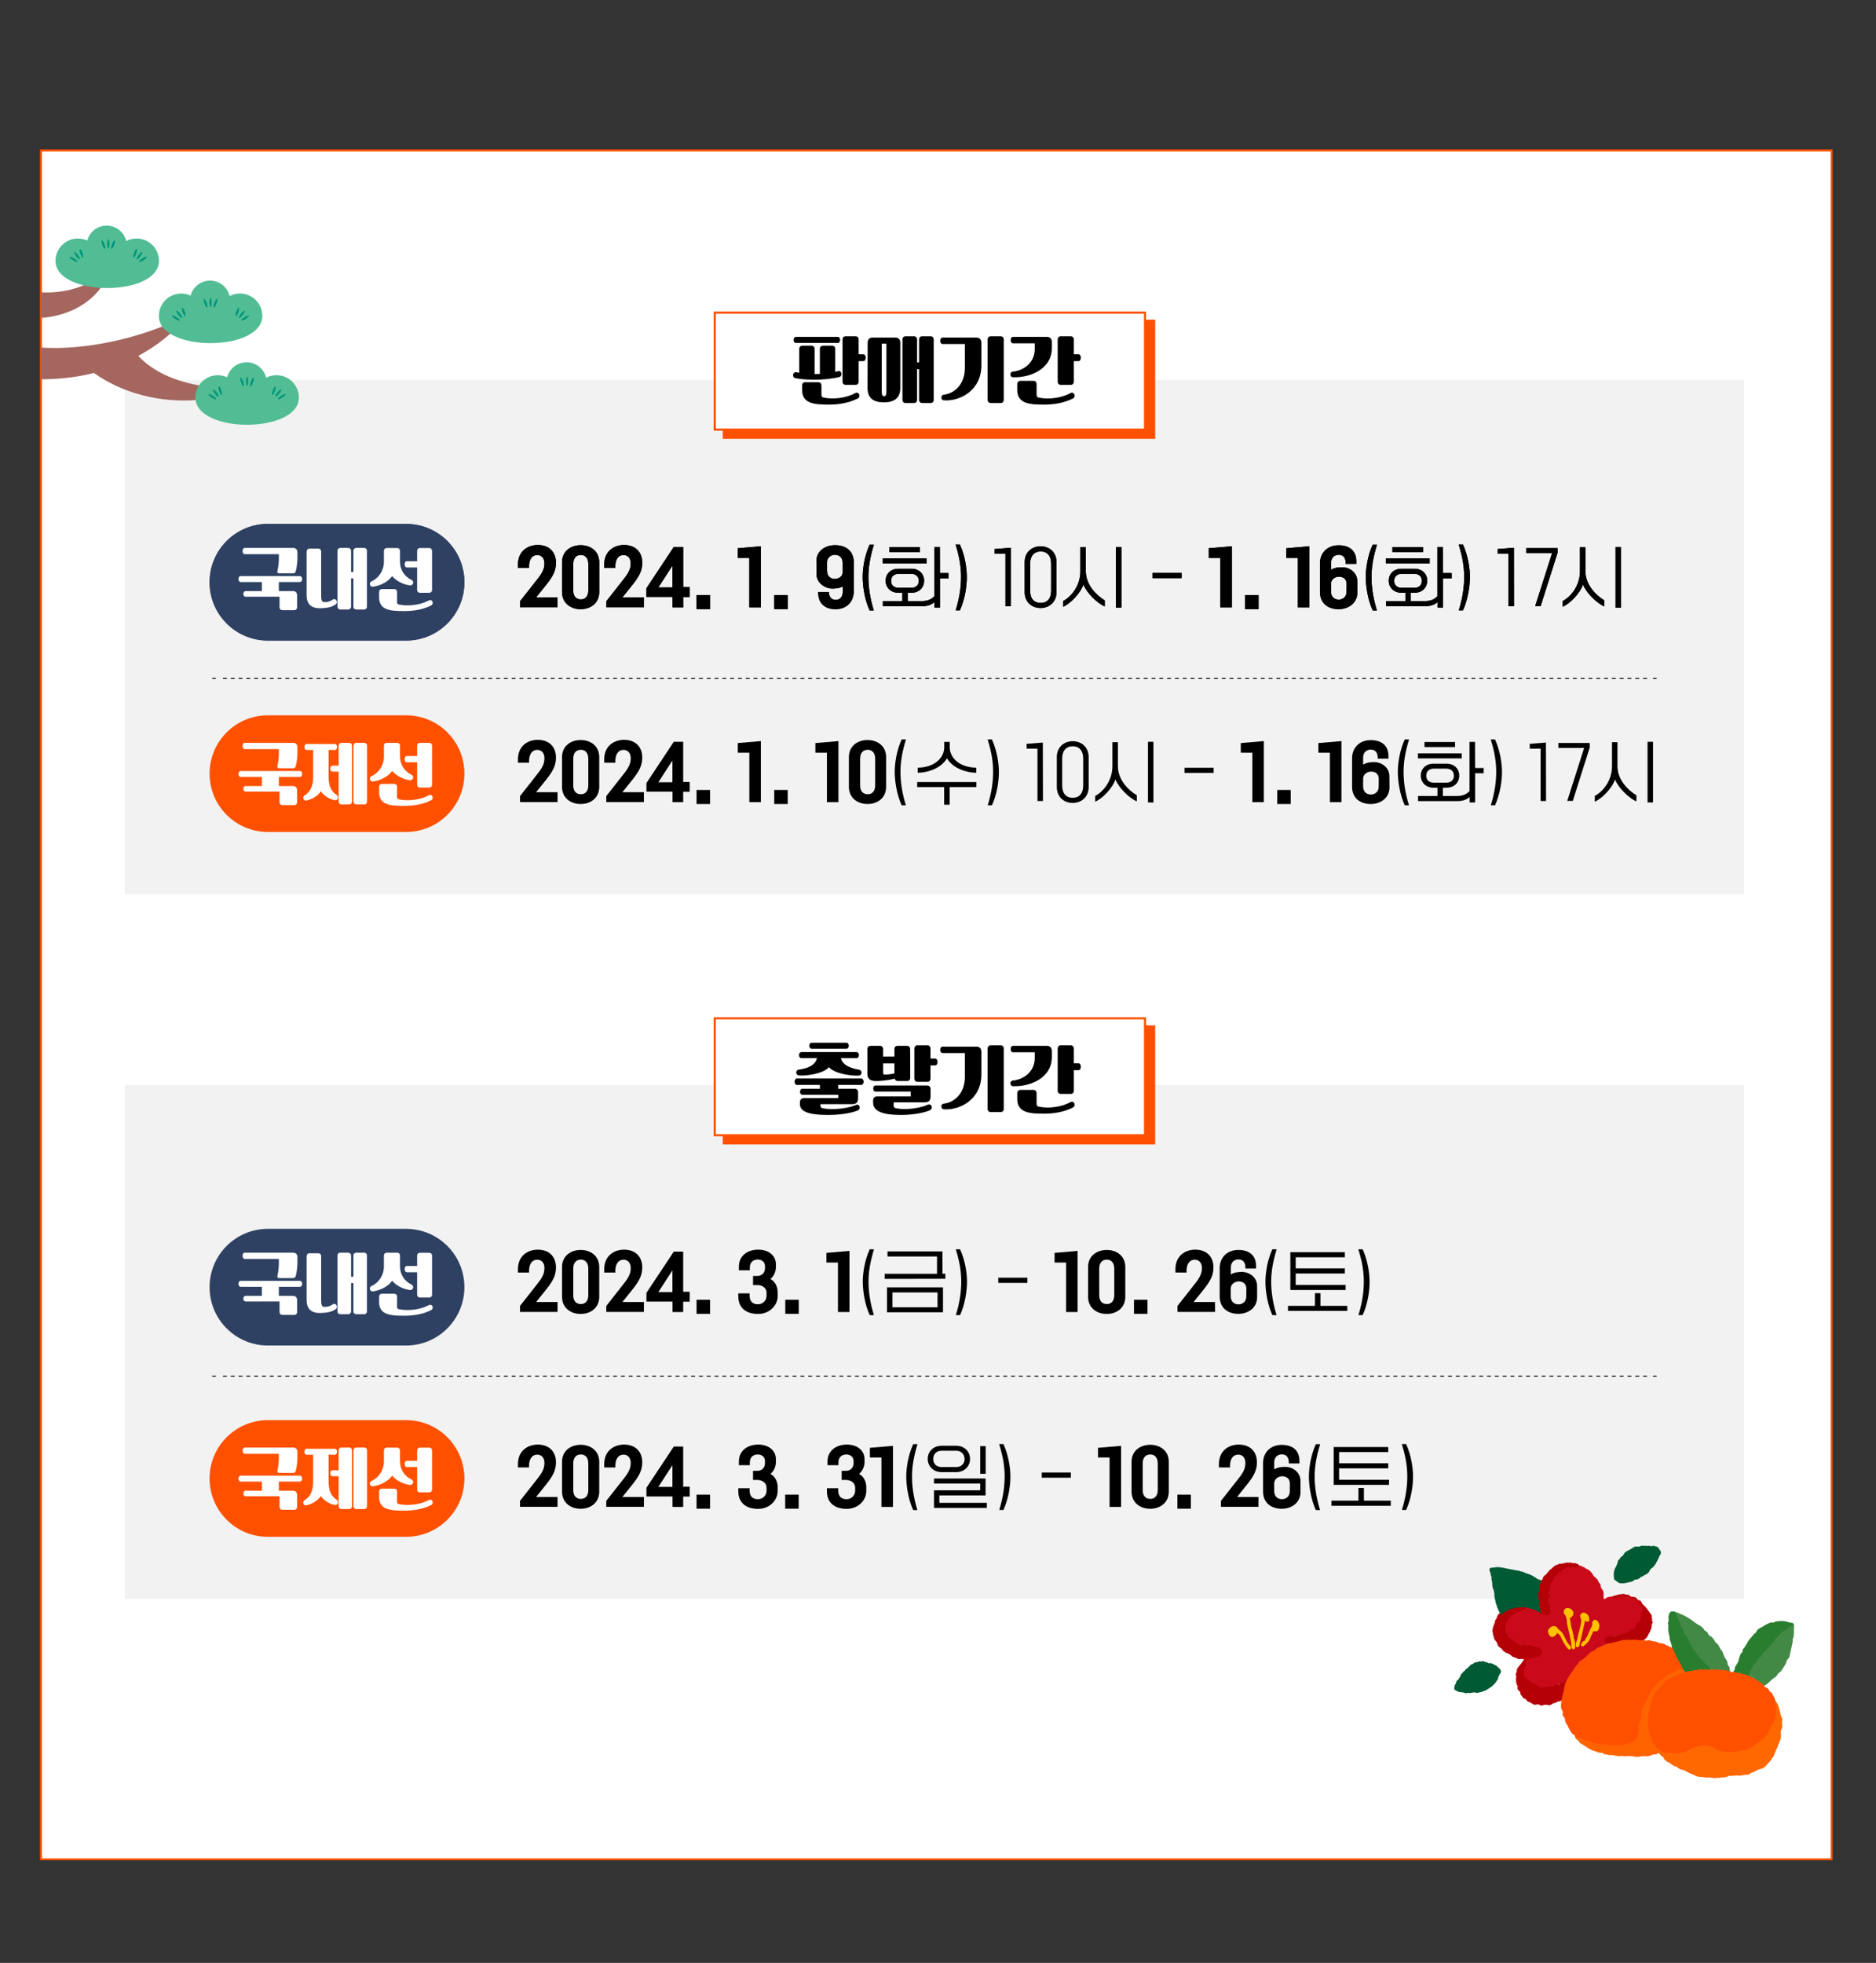 <?xml version="1.0" encoding="UTF-8"?>
<!-- Generator: Adobe Illustrator 28.1.0, SVG Export Plug-In . SVG Version: 6.00 Build 0)  -->
<svg xmlns="http://www.w3.org/2000/svg" xmlns:xlink="http://www.w3.org/1999/xlink" version="1.1" id="레이어_1" x="0px" y="0px" width="1920px" height="2009px" viewBox="0 0 1920 2009" style="enable-background:new 0 0 1920 2009;" xml:space="preserve">
<rect x="0" y="0" width="1920" height="2009" fill="#333333" stroke="none"/>
<style type="text/css">
	.st0{fill:#FFFFFF;stroke:#FF5000;stroke-width:2;stroke-miterlimit:10;}
	.st1{fill:#F2F2F2;}
	.st2{fill:#2E4162;}
	.st3{fill:#FF5000;}
	.st4{fill:#FFFFFF;}
	.st5{fill:#FF5000;stroke:#FF5000;stroke-width:2.16;stroke-miterlimit:10;}
	.st6{fill:#FFFFFF;stroke:#FF5000;stroke-width:2.16;stroke-miterlimit:10;}
	.st7{fill:#CA091B;}
	.st8{fill:#B50008;}
	.st9{fill:#005A33;}
	.st10{fill:#FFC000;}
	.st11{fill:#FFBF00;}
	.st12{fill:#DF2F14;}
	.st13{fill:#EEF4EF;}
	.st14{fill:#FF6700;}
	.st15{fill:#FF6300;}
	.st16{fill:#438946;}
	.st17{fill:#297D2E;}
	.st18{fill:none;stroke:#000000;stroke-miterlimit:10;}
	.st19{fill:none;stroke:#000000;stroke-miterlimit:10;stroke-dasharray:3.993,3.993;}
	.st20{fill:#A4665F;}
	.st21{fill:#52BD94;}
	.st22{fill:#00967B;}
</style>
<rect x="41.9" y="154" class="st0" width="1832.7" height="1749"></rect>
<rect x="127.6" y="389.1" class="st1" width="1657.4" height="526.1"></rect>
<g>
	<g>
		<path class="st2" d="M415.6,655.6H274.2c-33,0-59.7-26.7-59.7-59.7l0,0c0-33,26.7-59.7,59.7-59.7h141.4c33,0,59.7,26.7,59.7,59.7    l0,0C475.3,628.9,448.6,655.6,415.6,655.6z"></path>
	</g>
</g>
<g>
	<g>
		<path class="st3" d="M415.6,851.5H274.2c-33,0-59.7-26.7-59.7-59.7l0,0c0-33,26.7-59.7,59.7-59.7h141.4c33,0,59.7,26.7,59.7,59.7    l0,0C475.3,824.7,448.6,851.5,415.6,851.5z"></path>
	</g>
</g>
<g>
	<path class="st4" d="M285.4,595.7v9.3h14.4c2.9,0,4.3,1.8,4.3,4.6v11.8c0,1.9-1.2,3.1-3,3.1h-12c-1.8,0-3-1.2-3-3.1v-10.7h-34.8   c-3,0-3-5.7,0-5.7H268v-9.3h-21.5c-3.3,0-3.3-6.1,0-6.1h60.3c3.3,0,3.3,6.1,0,6.1L285.4,595.7L285.4,595.7z M285.4,567.2h-34.9   c-3,0-3-6.4,0-6.4h49.6c2.5,0,4.3,1.6,4.3,4.6v5.8c0,4.1-0.7,9.7-1.6,13c-0.5,1.9-1.1,2.6-2.9,2.6h-14c-1.8,0-2.4-1-1.9-2.9   c0.9-3.6,1.4-8.4,1.4-12.2V567.2z"></path>
	<path class="st4" d="M332.2,616.3c2.8,0,5.3-0.5,8.5-2.7c2.9-2,5.9,2.9,2.7,5.1c-4.8,3.4-10.6,3.6-15.5,3.8   c-6.5,0.2-14.1-1.9-14.1-13.2V565c0-2.2,1-3.5,3.1-3.5h8.8c1.8,0,3,1.2,3,3.1V610C328.8,614.1,329.2,616.3,332.2,616.3z    M345.4,563.9c0-1.9,1.2-3.1,3-3.1h7.9c1.8,0,3,1.2,3,3.1v21.5h2.4v-21.5c0-1.9,1.2-3.1,3-3.1h7.9c1.8,0,3,1.2,3,3.1v56.8   c0,1.9-1.2,3.1-3,3.1h-7.9c-1.8,0-3-1.2-3-3.1v-28.8h-2.4v28.8c0,1.9-1.2,3.1-3,3.1h-7.9c-1.8,0-3-1.2-3-3.1V563.9z"></path>
	<path class="st4" d="M409.4,574.8c0,8.7,4.9,15.5,11.7,18.7c3.1,1.4,1.9,6.1-1.7,5.6c-5.1-0.6-13.2-3.6-18.1-9.5   c-5.2,7.5-15.1,10.4-19.8,10.9c-3.1,0.3-4.1-4.2-1.4-5.4c7.2-3.1,12.8-11,12.8-19.9V564c0-1.9,1.2-3.1,3-3.1h10.5   c1.8,0,3,1.2,3,3.1V574.8z M406.3,615.2c0,1.9,0.1,3.2,2.3,3.6c9.1,1.9,21.9,0.4,30.2-4.2c3.7-2,5.7,3.4,2.4,5.1   c-8.6,4.3-17.9,5.7-27.3,5.7c-12.8,0-25.9-0.3-25.9-13.8V606c0-1.9,1.2-3.1,3-3.1h12.4c1.8,0,3,1.2,3,3.1v9.2H406.3z M426.9,580.8   h-10.5c-3,0-3-6.4,0-6.4h10.5V564c0-1.9,1.2-3.1,3-3.1h9.3c1.8,0,3,1.2,3,3.1v39.6c0,1.9-1.2,3.1-3,3.1h-9.3c-1.8,0-3-1.2-3-3.1   V580.8z"></path>
</g>
<g>
	<g>
		<path d="M570.7,621.5h-38.5v-6.1l18.4-23.4c5.2-6.6,6.6-10.6,6.6-15.6c0-5.2-3.2-8.6-7.8-8.3c-5.7,0.4-8.3,5.6-7.9,13.1h-11.4    v-3.5c0-13.5,9.9-19.9,20.3-19.9c11.5,0,18.7,7,18.6,18.4c-0.1,7.6-2.7,13.1-9.4,21.6l-10.9,13.6h21.9v10.1L570.7,621.5    L570.7,621.5z"></path>
		<path d="M575.2,575.5c0-11.6,9.2-17.5,19.1-17.5c9.9,0,19,5.9,19,17.5v30.4c0,11.6-9.1,17.6-19,17.6s-19.1-5.9-19.1-17.6V575.5z     M586.7,604.4c0,5.9,3,9.1,7.8,9.1c4.6,0,7.6-3.2,7.6-9.1v-27.2c0-6-3.1-9.2-7.6-9.2c-4.8,0-7.8,3.2-7.8,9.2V604.4z"></path>
		<path d="M659,621.5h-38.5v-6.1l18.4-23.4c5.2-6.6,6.6-10.6,6.6-15.6c0-5.2-3.2-8.6-7.8-8.3c-5.7,0.4-8.3,5.6-7.9,13.1h-11.4v-3.5    c0-13.5,9.9-19.9,20.3-19.9c11.5,0,18.7,7,18.6,18.4c-0.1,7.6-2.7,13.1-9.4,21.6L637,611.4h22V621.5z"></path>
		<path d="M689.6,559.8h9.6v41.1h6.7V611h-6.7v10.6h-10.9v-10.7h-26.7V602L689.6,559.8z M688.2,601.1V579l-14.4,22.2h14.4V601.1z"></path>
		<path d="M726.7,623.4h-13.8V609h13.8V623.4z"></path>
		<path d="M778.7,621.6h-11.8V571h-11.8v-9.9l23.6-2V621.6z"></path>
		<path d="M806.2,623.4h-13.8V609h13.8V623.4z"></path>
		<path d="M835.5,574.5c0-10.6,8.9-16.5,19.2-16.5s19.1,5.3,19.1,17.6V605c0,10.4-6.7,18.5-18.8,18.5c-11.3,0-17.6-6.7-17.6-16.5    v-1.1h10.9c0,4.5,2.3,8,6.9,8c3.9,0,7.3-2.3,7.3-8.2v-5.6c-2.8,2-7.5,2.3-10.8,2.3c-7.4-0.2-16.1-5.6-16.1-15.2v-12.7H835.5z     M846.5,584.5c0,5.7,4,8,7.8,8c4.4-0.1,8.1-2.7,8.1-6.6V576c0-5.7-3.7-8.2-8.1-8.2c-3.9,0-7.9,3-7.9,7.7v9H846.5z"></path>
		<path d="M890,557.4h4.4c-4.1,13.6-5.6,23.4-5.6,33.1c0,9.5,1.3,20.6,5.5,34.3H890c-5.2-11.3-7.1-25.4-7.1-34.3    C882.9,582.3,884.7,569,890,557.4z"></path>
		<path d="M903.5,576.7v-5.2h44.8v5.2H903.5z M962,586.5h8.8v5.4H962v29.9h-5.6v-5.6c-2.5,2.3-6.2,4.2-12.4,4.2h-40.4v-5.2h19.9    v-8.5h-4.1c-7.4,0-13-5-13-12.4c0-7.2,5.5-12.2,12.9-12.2h13.6c7.4,0,12.9,5,12.9,12.2c0,7.4-5.5,12.4-12.9,12.4H929v8.5h14.4    c5.9,0,9.7-1.7,12.9-5.1v-50.3h5.6L962,586.5L962,586.5z M910.2,565.1v-5.2h31.3v5.2H910.2z M932.6,601.6c4,0,7.7-2,7.7-7.1    c0-5-3.7-7.2-7.7-7.2h-12.9c-4.1,0-7.7,2.3-7.7,7.2c0,5,3.6,7.1,7.7,7.1H932.6z"></path>
		<path d="M982.4,624.7h-4.3c4.2-13.7,5.5-24.7,5.5-34.3s-1.4-19.5-5.6-33.1h4.4c5.3,11.6,7.1,24.9,7.1,33.1    C989.6,599.3,987.6,613.4,982.4,624.7z"></path>
		<path d="M1034.6,620.4h-5.6v-53.6h-11v-4.9l16.6-1.3V620.4z"></path>
		<path d="M1048.7,575.4c0-10.7,7.9-16.3,16.3-16.3s16.3,5.6,16.3,16.3v30.5c0,10.8-7.9,16.4-16.3,16.4c-8.5,0-16.3-5.6-16.3-16.4    V575.4z M1054.3,604.6c0,8.2,4.1,12.5,10.9,12.5c6.4,0,10.6-4.3,10.6-12.5v-27.7c0-8.2-4.2-12.5-10.6-12.5    c-6.7,0-10.9,4.4-10.9,12.5V604.6z"></path>
		<path d="M1111.3,584.5c0,14.1,10.6,24.6,19.4,30v6.2c-7.8-3.3-18.7-14.1-21.9-22.5c-2.9,9.2-13.8,19.9-20.7,22.8v-5.9    c8.6-4.5,17.6-15.9,17.6-30.4v-24.6h5.6V584.5z M1147.7,621.9h-5.6v-62.1h5.6V621.9z"></path>
		<path d="M1209.3,586.4v5.3h-29.8v-5.3H1209.3z"></path>
		<path d="M1260.7,621.6h-11.8V571h-11.8v-9.9l23.6-2L1260.7,621.6L1260.7,621.6z"></path>
		<path d="M1288.1,623.4h-13.8V609h13.8V623.4z"></path>
		<path d="M1340.1,621.6h-11.8V571h-11.8v-9.9l23.6-2L1340.1,621.6L1340.1,621.6z"></path>
		<path d="M1389.2,606.4c0,10.8-9,17.1-19.2,17.1c-10.3,0-19.1-5.6-19.1-17.7v-29.2c0-10.4,7.2-18.5,19.2-18.5c11.4,0,18,6,18,16.2    v2.8h-10.9c0.3-5.5-1.9-9.3-7.1-9.3c-3.8,0-7.8,2.4-7.8,8.3v7.1c3.7-2.4,8.3-2.6,11.3-2.6c7.5,0,15.6,5.2,15.6,14.7V606.4z     M1378.2,597.7c0-5.5-4-7.5-7.9-7.5c-4.1,0.1-8.1,2.9-8.1,7.4v7.7c0,5.7,3.6,8.4,8,8.4c4.1,0,7.9-3,7.9-7.7L1378.2,597.7    L1378.2,597.7z"></path>
		<path d="M1404.9,557.4h4.4c-4.1,13.6-5.6,23.4-5.6,33.1c0,9.5,1.3,20.6,5.5,34.3h-4.3c-5.2-11.3-7.1-25.4-7.1-34.3    C1397.8,582.3,1399.6,569,1404.9,557.4z"></path>
		<path d="M1418.4,576.7v-5.2h44.8v5.2H1418.4z M1476.9,586.5h8.8v5.4h-8.8v29.9h-5.6v-5.6c-2.5,2.3-6.2,4.2-12.4,4.2h-40.4v-5.2    h19.9v-8.5h-4.1c-7.4,0-13-5-13-12.4c0-7.2,5.5-12.2,12.9-12.2h13.6c7.4,0,12.9,5,12.9,12.2c0,7.4-5.5,12.4-12.9,12.4h-3.9v8.5    h14.4c5.9,0,9.7-1.7,12.9-5.1v-50.3h5.6L1476.9,586.5L1476.9,586.5z M1425.1,565.1v-5.2h31.3v5.2H1425.1z M1447.5,601.6    c4,0,7.7-2,7.7-7.1c0-5-3.7-7.2-7.7-7.2h-12.9c-4.1,0-7.7,2.3-7.7,7.2c0,5,3.6,7.1,7.7,7.1H1447.5z"></path>
		<path d="M1497.3,624.7h-4.3c4.2-13.7,5.5-24.7,5.5-34.3s-1.4-19.5-5.6-33.1h4.4c5.3,11.6,7.1,24.9,7.1,33.1    C1504.4,599.3,1502.5,613.4,1497.3,624.7z"></path>
		<path d="M1549.5,620.4h-5.6v-53.6h-11.1v-4.9l16.6-1.3L1549.5,620.4L1549.5,620.4z"></path>
		<path d="M1571.2,620.3l17.3-54.2H1562V561h32.1v4.7l-17.3,54.6H1571.2L1571.2,620.3z"></path>
		<path d="M1622.6,584.5c0,14.1,10.6,24.6,19.4,30v6.2c-7.8-3.3-18.7-14.1-21.9-22.5c-2.9,9.2-13.8,19.9-20.7,22.8v-5.9    c8.6-4.5,17.6-15.9,17.6-30.4v-24.6h5.6V584.5z M1659,621.9h-5.6v-62.1h5.6V621.9z"></path>
	</g>
</g>
<g>
	<g>
		<path class="st2" d="M415.6,655.6H274.2c-33,0-59.7-26.7-59.7-59.7l0,0c0-33,26.7-59.7,59.7-59.7h141.4c33,0,59.7,26.7,59.7,59.7    l0,0C475.3,628.9,448.6,655.6,415.6,655.6z"></path>
	</g>
</g>
<g>
	<path class="st4" d="M285.4,595.7v9.3h14.4c2.9,0,4.3,1.8,4.3,4.6v11.8c0,1.9-1.2,3.1-3,3.1h-12c-1.8,0-3-1.2-3-3.1v-10.7h-34.8   c-3,0-3-5.7,0-5.7H268v-9.3h-21.5c-3.3,0-3.3-6.1,0-6.1h60.3c3.3,0,3.3,6.1,0,6.1L285.4,595.7L285.4,595.7z M285.4,567.2h-34.9   c-3,0-3-6.4,0-6.4h49.6c2.5,0,4.3,1.6,4.3,4.6v5.8c0,4.1-0.7,9.7-1.6,13c-0.5,1.9-1.1,2.6-2.9,2.6h-14c-1.8,0-2.4-1-1.9-2.9   c0.9-3.6,1.4-8.4,1.4-12.2V567.2z"></path>
	<path class="st4" d="M332.2,616.3c2.8,0,5.3-0.5,8.5-2.7c2.9-2,5.9,2.9,2.7,5.1c-4.8,3.4-10.6,3.6-15.5,3.8   c-6.5,0.2-14.1-1.9-14.1-13.2V565c0-2.2,1-3.5,3.1-3.5h8.8c1.8,0,3,1.2,3,3.1V610C328.8,614.1,329.2,616.3,332.2,616.3z    M345.4,563.9c0-1.9,1.2-3.1,3-3.1h7.9c1.8,0,3,1.2,3,3.1v21.5h2.4v-21.5c0-1.9,1.2-3.1,3-3.1h7.9c1.8,0,3,1.2,3,3.1v56.8   c0,1.9-1.2,3.1-3,3.1h-7.9c-1.8,0-3-1.2-3-3.1v-28.8h-2.4v28.8c0,1.9-1.2,3.1-3,3.1h-7.9c-1.8,0-3-1.2-3-3.1V563.9z"></path>
	<path class="st4" d="M409.4,574.8c0,8.7,4.9,15.5,11.7,18.7c3.1,1.4,1.9,6.1-1.7,5.6c-5.1-0.6-13.2-3.6-18.1-9.5   c-5.2,7.5-15.1,10.4-19.8,10.9c-3.1,0.3-4.1-4.2-1.4-5.4c7.2-3.1,12.8-11,12.8-19.9V564c0-1.9,1.2-3.1,3-3.1h10.5   c1.8,0,3,1.2,3,3.1V574.8z M406.3,615.2c0,1.9,0.1,3.2,2.3,3.6c9.1,1.9,21.9,0.4,30.2-4.2c3.7-2,5.7,3.4,2.4,5.1   c-8.6,4.3-17.9,5.7-27.3,5.7c-12.8,0-25.9-0.3-25.9-13.8V606c0-1.9,1.2-3.1,3-3.1h12.4c1.8,0,3,1.2,3,3.1v9.2H406.3z M426.9,580.8   h-10.5c-3,0-3-6.4,0-6.4h10.5V564c0-1.9,1.2-3.1,3-3.1h9.3c1.8,0,3,1.2,3,3.1v39.6c0,1.9-1.2,3.1-3,3.1h-9.3c-1.8,0-3-1.2-3-3.1   V580.8z"></path>
</g>
<g>
	<g>
		<path d="M570.7,621.5h-38.5v-6.1l18.4-23.4c5.2-6.6,6.6-10.6,6.6-15.6c0-5.2-3.2-8.6-7.8-8.3c-5.7,0.4-8.3,5.6-7.9,13.1h-11.4    v-3.5c0-13.5,9.9-19.9,20.3-19.9c11.5,0,18.7,7,18.6,18.4c-0.1,7.6-2.7,13.1-9.4,21.6l-10.9,13.6h21.9v10.1L570.7,621.5    L570.7,621.5z"></path>
		<path d="M575.2,575.5c0-11.6,9.2-17.5,19.1-17.5c9.9,0,19,5.9,19,17.5v30.4c0,11.6-9.1,17.6-19,17.6s-19.1-5.9-19.1-17.6V575.5z     M586.7,604.4c0,5.9,3,9.1,7.8,9.1c4.6,0,7.6-3.2,7.6-9.1v-27.2c0-6-3.1-9.2-7.6-9.2c-4.8,0-7.8,3.2-7.8,9.2V604.4z"></path>
		<path d="M659,621.5h-38.5v-6.1l18.4-23.4c5.2-6.6,6.6-10.6,6.6-15.6c0-5.2-3.2-8.6-7.8-8.3c-5.7,0.4-8.3,5.6-7.9,13.1h-11.4v-3.5    c0-13.5,9.9-19.9,20.3-19.9c11.5,0,18.7,7,18.6,18.4c-0.1,7.6-2.7,13.1-9.4,21.6L637,611.4h22V621.5z"></path>
		<path d="M689.6,559.8h9.6v41.1h6.7V611h-6.7v10.6h-10.9v-10.7h-26.7V602L689.6,559.8z M688.2,601.1V579l-14.4,22.2h14.4V601.1z"></path>
		<path d="M726.7,623.4h-13.8V609h13.8V623.4z"></path>
		<path d="M778.7,621.6h-11.8V571h-11.8v-9.9l23.6-2V621.6z"></path>
		<path d="M806.2,623.4h-13.8V609h13.8V623.4z"></path>
		<path d="M835.5,574.5c0-10.6,8.9-16.5,19.2-16.5s19.1,5.3,19.1,17.6V605c0,10.4-6.7,18.5-18.8,18.5c-11.3,0-17.6-6.7-17.6-16.5    v-1.1h10.9c0,4.5,2.3,8,6.9,8c3.9,0,7.3-2.3,7.3-8.2v-5.6c-2.8,2-7.5,2.3-10.8,2.3c-7.4-0.2-16.1-5.6-16.1-15.2v-12.7H835.5z     M846.5,584.5c0,5.7,4,8,7.8,8c4.4-0.1,8.1-2.7,8.1-6.6V576c0-5.7-3.7-8.2-8.1-8.2c-3.9,0-7.9,3-7.9,7.7v9H846.5z"></path>
		<path d="M890,557.4h4.4c-4.1,13.6-5.6,23.4-5.6,33.1c0,9.5,1.3,20.6,5.5,34.3H890c-5.2-11.3-7.1-25.4-7.1-34.3    C882.9,582.3,884.7,569,890,557.4z"></path>
		<path d="M903.5,576.7v-5.2h44.8v5.2H903.5z M962,586.5h8.8v5.4H962v29.9h-5.6v-5.6c-2.5,2.3-6.2,4.2-12.4,4.2h-40.4v-5.2h19.9    v-8.5h-4.1c-7.4,0-13-5-13-12.4c0-7.2,5.5-12.2,12.9-12.2h13.6c7.4,0,12.9,5,12.9,12.2c0,7.4-5.5,12.4-12.9,12.4H929v8.5h14.4    c5.9,0,9.7-1.7,12.9-5.1v-50.3h5.6L962,586.5L962,586.5z M910.2,565.1v-5.2h31.3v5.2H910.2z M932.6,601.6c4,0,7.7-2,7.7-7.1    c0-5-3.7-7.2-7.7-7.2h-12.9c-4.1,0-7.7,2.3-7.7,7.2c0,5,3.6,7.1,7.7,7.1H932.6z"></path>
		<path d="M982.4,624.7h-4.3c4.2-13.7,5.5-24.7,5.5-34.3s-1.4-19.5-5.6-33.1h4.4c5.3,11.6,7.1,24.9,7.1,33.1    C989.6,599.3,987.6,613.4,982.4,624.7z"></path>
		<path d="M1034.6,620.4h-5.6v-53.6h-11v-4.9l16.6-1.3V620.4z"></path>
		<path d="M1048.7,575.4c0-10.7,7.9-16.3,16.3-16.3s16.3,5.6,16.3,16.3v30.5c0,10.8-7.9,16.4-16.3,16.4c-8.5,0-16.3-5.6-16.3-16.4    V575.4z M1054.3,604.6c0,8.2,4.1,12.5,10.9,12.5c6.4,0,10.6-4.3,10.6-12.5v-27.7c0-8.2-4.2-12.5-10.6-12.5    c-6.7,0-10.9,4.4-10.9,12.5V604.6z"></path>
		<path d="M1111.3,584.5c0,14.1,10.6,24.6,19.4,30v6.2c-7.8-3.3-18.7-14.1-21.9-22.5c-2.9,9.2-13.8,19.9-20.7,22.8v-5.9    c8.6-4.5,17.6-15.9,17.6-30.4v-24.6h5.6V584.5z M1147.7,621.9h-5.6v-62.1h5.6V621.9z"></path>
		<path d="M1209.3,586.4v5.3h-29.8v-5.3H1209.3z"></path>
		<path d="M1260.7,621.6h-11.8V571h-11.8v-9.9l23.6-2L1260.7,621.6L1260.7,621.6z"></path>
		<path d="M1288.1,623.4h-13.8V609h13.8V623.4z"></path>
		<path d="M1340.1,621.6h-11.8V571h-11.8v-9.9l23.6-2L1340.1,621.6L1340.1,621.6z"></path>
		<path d="M1389.2,606.4c0,10.8-9,17.1-19.2,17.1c-10.3,0-19.1-5.6-19.1-17.7v-29.2c0-10.4,7.2-18.5,19.2-18.5c11.4,0,18,6,18,16.2    v2.8h-10.9c0.3-5.5-1.9-9.3-7.1-9.3c-3.8,0-7.8,2.4-7.8,8.3v7.1c3.7-2.4,8.3-2.6,11.3-2.6c7.5,0,15.6,5.2,15.6,14.7V606.4z     M1378.2,597.7c0-5.5-4-7.5-7.9-7.5c-4.1,0.1-8.1,2.9-8.1,7.4v7.7c0,5.7,3.6,8.4,8,8.4c4.1,0,7.9-3,7.9-7.7L1378.2,597.7    L1378.2,597.7z"></path>
		<path d="M1404.9,557.4h4.4c-4.1,13.6-5.6,23.4-5.6,33.1c0,9.5,1.3,20.6,5.5,34.3h-4.3c-5.2-11.3-7.1-25.4-7.1-34.3    C1397.8,582.3,1399.6,569,1404.9,557.4z"></path>
		<path d="M1418.4,576.7v-5.2h44.8v5.2H1418.4z M1476.9,586.5h8.8v5.4h-8.8v29.9h-5.6v-5.6c-2.5,2.3-6.2,4.2-12.4,4.2h-40.4v-5.2    h19.9v-8.5h-4.1c-7.4,0-13-5-13-12.4c0-7.2,5.5-12.2,12.9-12.2h13.6c7.4,0,12.9,5,12.9,12.2c0,7.4-5.5,12.4-12.9,12.4h-3.9v8.5    h14.4c5.9,0,9.7-1.7,12.9-5.1v-50.3h5.6L1476.9,586.5L1476.9,586.5z M1425.1,565.1v-5.2h31.3v5.2H1425.1z M1447.5,601.6    c4,0,7.7-2,7.7-7.1c0-5-3.7-7.2-7.7-7.2h-12.9c-4.1,0-7.7,2.3-7.7,7.2c0,5,3.6,7.1,7.7,7.1H1447.5z"></path>
		<path d="M1497.3,624.7h-4.3c4.2-13.7,5.5-24.7,5.5-34.3s-1.4-19.5-5.6-33.1h4.4c5.3,11.6,7.1,24.9,7.1,33.1    C1504.4,599.3,1502.5,613.4,1497.3,624.7z"></path>
		<path d="M1549.5,620.4h-5.6v-53.6h-11.1v-4.9l16.6-1.3L1549.5,620.4L1549.5,620.4z"></path>
		<path d="M1571.2,620.3l17.3-54.2H1562V561h32.1v4.7l-17.3,54.6H1571.2L1571.2,620.3z"></path>
		<path d="M1622.6,584.5c0,14.1,10.6,24.6,19.4,30v6.2c-7.8-3.3-18.7-14.1-21.9-22.5c-2.9,9.2-13.8,19.9-20.7,22.8v-5.9    c8.6-4.5,17.6-15.9,17.6-30.4v-24.6h5.6V584.5z M1659,621.9h-5.6v-62.1h5.6V621.9z"></path>
	</g>
</g>
<g>
	<g>
		<path d="M570.7,820.9h-38.5v-6.1l18.4-23.4c5.2-6.6,6.6-10.6,6.6-15.6c0-5.2-3.2-8.6-7.8-8.3c-5.7,0.4-8.3,5.6-7.9,13.1h-11.4    v-3.5c0-13.5,9.9-19.9,20.3-19.9c11.5,0,18.7,7,18.6,18.4c-0.1,7.6-2.7,13.1-9.4,21.6l-10.9,13.6h21.9v10.1L570.7,820.9    L570.7,820.9z"></path>
		<path d="M575.2,774.9c0-11.6,9.2-17.5,19.1-17.5c9.9,0,19,5.9,19,17.5v30.4c0,11.6-9.1,17.6-19,17.6s-19.1-5.9-19.1-17.6V774.9z     M586.7,803.8c0,5.9,3,9.1,7.8,9.1c4.6,0,7.6-3.2,7.6-9.1v-27.2c0-6-3.1-9.2-7.6-9.2c-4.8,0-7.8,3.2-7.8,9.2V803.8z"></path>
		<path d="M659,820.9h-38.5v-6.1l18.4-23.4c5.2-6.6,6.6-10.6,6.6-15.6c0-5.2-3.2-8.6-7.8-8.3c-5.7,0.4-8.3,5.6-7.9,13.1h-11.4v-3.5    c0-13.5,9.9-19.9,20.3-19.9c11.5,0,18.7,7,18.6,18.4c-0.1,7.6-2.7,13.1-9.4,21.6L637,810.8h22V820.9z"></path>
		<path d="M689.6,759.2h9.6v41.1h6.7v10.1h-6.7V821h-10.9v-10.7h-26.7v-8.9L689.6,759.2z M688.2,800.6v-22.2l-14.4,22.2H688.2z"></path>
		<path d="M726.7,822.9h-13.8v-14.4h13.8V822.9z"></path>
		<path d="M778.7,821h-11.8v-50.6h-11.8v-9.9l23.6-2V821z"></path>
		<path d="M806.2,822.9h-13.8v-14.4h13.8V822.9z"></path>
		<path d="M858.1,821h-11.8v-50.6h-11.8v-9.9l23.6-2V821z"></path>
		<path d="M868.8,774.9c0-11.6,9.2-17.5,19.1-17.5c9.9,0,19,5.9,19,17.5v30.4c0,11.6-9.1,17.6-19,17.6s-19.1-5.9-19.1-17.6V774.9z     M880.3,803.8c0,5.9,3,9.1,7.8,9.1c4.6,0,7.6-3.2,7.6-9.1v-27.2c0-6-3.1-9.2-7.6-9.2c-4.8,0-7.8,3.2-7.8,9.2V803.8z"></path>
		<path d="M922.8,756.8h4.4c-4.1,13.6-5.6,23.4-5.6,33.1c0,9.5,1.3,20.6,5.5,34.3h-4.3c-5.2-11.3-7.1-25.4-7.1-34.3    C915.7,781.7,917.5,768.4,922.8,756.8z"></path>
		<path d="M971.9,805.6v18h-5.6v-18h-27.6v-5.2h60.6v5.2H971.9z M966.4,759.3h5.6v5.5c0,10.7,9.8,20.7,27.2,20.9v5.2    c-10,0-24-4.4-30-14.8c-6.1,10.4-20,14.8-30,14.8v-5.2c17.3-0.1,27.2-10.2,27.2-20.9V759.3z"></path>
		<path d="M1015.2,824.2h-4.3c4.2-13.7,5.5-24.7,5.5-34.3s-1.4-19.5-5.6-33.1h4.4c5.3,11.6,7.1,24.9,7.1,33.1    C1022.4,798.8,1020.5,812.8,1015.2,824.2z"></path>
		<path d="M1067.4,819.8h-5.6v-53.6h-11.1v-4.9l16.6-1.3L1067.4,819.8L1067.4,819.8z"></path>
		<path d="M1081.6,774.9c0-10.7,7.9-16.3,16.3-16.3s16.3,5.6,16.3,16.3v30.5c0,10.8-7.9,16.4-16.3,16.4c-8.5,0-16.3-5.6-16.3-16.4    V774.9z M1087.1,804c0,8.2,4.1,12.5,10.9,12.5c6.4,0,10.6-4.3,10.6-12.5v-27.7c0-8.2-4.2-12.5-10.6-12.5    c-6.7,0-10.9,4.4-10.9,12.5V804z"></path>
		<path d="M1144.1,784c0,14.1,10.6,24.6,19.4,30v6.2c-7.8-3.3-18.7-14.1-21.9-22.5c-2.9,9.2-13.8,19.9-20.7,22.8v-5.9    c8.6-4.5,17.6-15.9,17.6-30.4v-24.6h5.6V784z M1180.5,821.3h-5.6v-62.1h5.6V821.3z"></path>
		<path d="M1242.1,785.8v5.3h-29.8v-5.3H1242.1z"></path>
		<path d="M1293.5,821h-11.8v-50.6h-11.8v-9.9l23.6-2L1293.5,821L1293.5,821z"></path>
		<path d="M1321,822.9h-13.8v-14.4h13.8V822.9z"></path>
		<path d="M1372.9,821h-11.8v-50.6h-11.8v-9.9l23.6-2L1372.9,821L1372.9,821z"></path>
		<path d="M1422.1,805.8c0,10.8-9,17.1-19.2,17.1c-10.3,0-19.1-5.6-19.1-17.7V776c0-10.4,7.2-18.5,19.2-18.5c11.4,0,18,6,18,16.2    v2.8h-11c0.3-5.5-1.9-9.3-7.1-9.3c-3.8,0-7.8,2.4-7.8,8.3v7.1c3.7-2.4,8.3-2.6,11.3-2.6c7.5,0,15.6,5.2,15.6,14.7L1422.1,805.8    L1422.1,805.8z M1411.1,797.2c0-5.5-4-7.5-7.9-7.5c-4.1,0.1-8.1,2.9-8.1,7.4v7.7c0,5.7,3.6,8.4,8,8.4c4.1,0,7.9-3,7.9-7.7    L1411.1,797.2L1411.1,797.2z"></path>
		<path d="M1437.7,756.8h4.4c-4.1,13.6-5.6,23.4-5.6,33.1c0,9.5,1.3,20.6,5.5,34.3h-4.3c-5.2-11.3-7.1-25.4-7.1-34.3    C1430.6,781.7,1432.4,768.4,1437.7,756.8z"></path>
		<path d="M1451.2,776.1V771h44.8v5.2h-44.8V776.1z M1509.7,786h8.8v5.4h-8.8v29.9h-5.6v-5.6c-2.5,2.3-6.2,4.2-12.4,4.2h-40.4v-5.2    h19.9v-8.5h-4.1c-7.4,0-13-5-13-12.4c0-7.2,5.5-12.2,12.9-12.2h13.6c7.4,0,12.9,5,12.9,12.2c0,7.4-5.5,12.4-12.9,12.4h-3.9v8.5    h14.4c5.9,0,9.7-1.7,12.9-5.1v-50.3h5.6L1509.7,786L1509.7,786z M1457.9,764.6v-5.2h31.3v5.2H1457.9z M1480.3,801    c4,0,7.7-2,7.7-7.1c0-5-3.7-7.2-7.7-7.2h-12.9c-4.1,0-7.7,2.3-7.7,7.2c0,5,3.6,7.1,7.7,7.1H1480.3z"></path>
		<path d="M1530.1,824.2h-4.3c4.2-13.7,5.5-24.7,5.5-34.3s-1.4-19.5-5.6-33.1h4.4c5.3,11.6,7.1,24.9,7.1,33.1    C1537.3,798.8,1535.3,812.8,1530.1,824.2z"></path>
		<path d="M1582.3,819.8h-5.6v-53.6h-11.1v-4.9l16.6-1.3L1582.3,819.8L1582.3,819.8z"></path>
		<path d="M1604,819.7l17.3-54.2h-26.4v-5.1h32.1v4.7l-17.3,54.6H1604z"></path>
		<path d="M1655.4,784c0,14.1,10.6,24.6,19.4,30v6.2c-7.8-3.3-18.7-14.1-21.9-22.5c-2.9,9.2-13.8,19.9-20.7,22.8v-5.9    c8.6-4.5,17.6-15.9,17.6-30.4v-24.6h5.6V784z M1691.8,821.3h-5.6v-62.1h5.6V821.3z"></path>
	</g>
</g>
<g>
	<path class="st4" d="M285.4,795.2v9.3h14.4c2.9,0,4.3,1.8,4.3,4.6v11.8c0,1.9-1.2,3.1-3,3.1h-12c-1.8,0-3-1.2-3-3.1v-10.7h-34.8   c-3,0-3-5.7,0-5.7H268v-9.3h-21.5c-3.3,0-3.3-6.1,0-6.1h60.3c3.3,0,3.3,6.1,0,6.1L285.4,795.2L285.4,795.2z M285.4,766.7h-34.9   c-3,0-3-6.4,0-6.4h49.6c2.5,0,4.3,1.6,4.3,4.6v5.8c0,4.1-0.7,9.7-1.6,13c-0.5,1.9-1.1,2.6-2.9,2.6h-14c-1.8,0-2.4-1-1.9-2.9   c0.9-3.6,1.4-8.4,1.4-12.2V766.7z"></path>
	<path class="st4" d="M336.3,767.5V795c0,8.9,2.4,14.8,8.1,18.5c2.9,1.9,1.3,6.1-1.9,5.5c-3.1-0.6-10.4-3.3-14.1-9.1   c-3.7,5.8-11.1,8.7-14.7,9.4c-3.2,0.6-4.7-3.5-1.8-5.3c6-3.7,8.6-10.2,8.6-18.9v-27.5h-6.7c-3,0-3-6.1,0-6.1h28.9c3,0,3,6.1,0,6.1   h-6.4V767.5z M346.6,789.7h-6.3c-3,0-3-6.1,0-6.1h6.3v-20.2c0-1.9,1.2-3.1,3-3.1h7.7c1.8,0,3,1.2,3,3.1v56.8c0,1.9-1.2,3.1-3,3.1   h-7.7c-1.8,0-3-1.2-3-3.1V789.7z M361.8,763.4c0-1.9,1.2-3.1,3-3.1h7.9c1.8,0,3,1.2,3,3.1v56.8c0,1.9-1.2,3.1-3,3.1h-7.9   c-1.8,0-3-1.2-3-3.1V763.4z"></path>
	<path class="st4" d="M409.4,774.2c0,8.7,4.9,15.5,11.7,18.7c3.1,1.4,1.9,6.1-1.7,5.6c-5.1-0.6-13.2-3.6-18.1-9.5   c-5.2,7.5-15.1,10.4-19.8,10.9c-3.1,0.3-4.1-4.2-1.4-5.4c7.2-3.1,12.8-11,12.8-19.9v-11.2c0-1.9,1.2-3.1,3-3.1h10.5   c1.8,0,3,1.2,3,3.1V774.2z M406.3,814.6c0,1.9,0.1,3.2,2.3,3.6c9.1,1.9,21.9,0.4,30.2-4.2c3.7-2,5.7,3.4,2.4,5.1   c-8.6,4.3-17.9,5.7-27.3,5.7c-12.8,0-25.9-0.3-25.9-13.8v-5.6c0-1.9,1.2-3.1,3-3.1h12.4c1.8,0,3,1.2,3,3.1v9.2H406.3z M426.9,780.2   h-10.5c-3,0-3-6.4,0-6.4h10.5v-10.4c0-1.9,1.2-3.1,3-3.1h9.3c1.8,0,3,1.2,3,3.1V803c0,1.9-1.2,3.1-3,3.1h-9.3c-1.8,0-3-1.2-3-3.1   V780.2z"></path>
</g>
<rect x="127.6" y="1110.3" class="st1" width="1657.4" height="526.1"></rect>
<g>
	<g>
		<path d="M570.7,1342.7h-38.5v-6.1l18.4-23.4c5.2-6.6,6.6-10.6,6.6-15.6c0-5.2-3.2-8.6-7.8-8.3c-5.7,0.4-8.3,5.6-7.9,13.1h-11.4    v-3.5c0-13.5,9.9-19.9,20.3-19.9c11.5,0,18.7,7,18.6,18.4c-0.1,7.6-2.7,13.1-9.4,21.6l-10.9,13.6h21.9v10.1L570.7,1342.7    L570.7,1342.7z"></path>
		<path d="M575.2,1296.8c0-11.6,9.2-17.5,19.1-17.5c9.9,0,19,5.9,19,17.5v30.4c0,11.6-9.1,17.6-19,17.6s-19.1-5.9-19.1-17.6V1296.8z     M586.7,1325.6c0,5.9,3,9.1,7.8,9.1c4.6,0,7.6-3.2,7.6-9.1v-27.2c0-6-3.1-9.2-7.6-9.2c-4.8,0-7.8,3.2-7.8,9.2V1325.6z"></path>
		<path d="M659,1342.7h-38.5v-6.1l18.4-23.4c5.2-6.6,6.6-10.6,6.6-15.6c0-5.2-3.2-8.6-7.8-8.3c-5.7,0.4-8.3,5.6-7.9,13.1h-11.4v-3.5    c0-13.5,9.9-19.9,20.3-19.9c11.5,0,18.7,7,18.6,18.4c-0.1,7.6-2.7,13.1-9.4,21.6l-10.9,13.6h22L659,1342.7L659,1342.7z"></path>
		<path d="M689.6,1281h9.6v41.1h6.7v10.1h-6.7v10.6h-10.9v-10.7h-26.7v-8.9L689.6,1281z M688.2,1322.4v-22.2l-14.4,22.2H688.2z"></path>
		<path d="M726.7,1344.7h-13.8v-14.4h13.8V1344.7z"></path>
		<path d="M770.7,1305.9h4.4c4.6,0,7.8-3.3,7.8-7.7v-2.5c0-3.8-3.1-6.7-7.6-6.6s-7.9,2.9-7.9,8.2v2.8h-11.2v-3.7    c0-10.8,8.3-17.1,19-17.4c11.6-0.3,18.9,6.2,18.9,14.9v3.2c0,4.2-2.2,9.4-5.6,11.9c5.4,2.9,7.4,8.8,7.4,13.5v4.1    c0,9.2-8.1,18.5-20.8,18.2c-12.3-0.3-19.5-6.9-19.5-18v-3.1h11.6v2.5c0,5.9,3.4,8.7,8.4,8.7c5.1,0,8.9-3.8,8.9-8.6v-3.1    c0-4.7-3.9-8-9.4-8h-4.4L770.7,1305.9L770.7,1305.9z"></path>
		<path d="M817.5,1344.7h-13.8v-14.4h13.8V1344.7z"></path>
		<path d="M869.4,1342.8h-11.8v-50.6h-11.8v-9.9l23.6-2V1342.8z"></path>
		<path d="M890.1,1278.6h4.4c-4.1,13.6-5.6,23.4-5.6,33.1c0,9.5,1.3,20.6,5.5,34.3h-4.3c-5.2-11.3-7.1-25.4-7.1-34.3    C883,1303.5,884.8,1290.2,890.1,1278.6z"></path>
		<path d="M905.4,1308.9v-5.2H959V1286h-50.7v-5.2h56.3v22.8h2.9v5.2L905.4,1308.9L905.4,1308.9z M965.1,1317.6v25.5h-57.3v-25.5    H965.1z M913.4,1322.8v15.2h46.1v-15.2H913.4z"></path>
		<path d="M982.6,1346h-4.3c4.2-13.7,5.5-24.7,5.5-34.3c0-9.6-1.4-19.5-5.6-33.1h4.4c5.3,11.6,7.1,24.9,7.1,33.1    C989.7,1320.6,987.8,1334.6,982.6,1346z"></path>
		<path d="M1051.5,1307.7v5.3h-29.8v-5.3H1051.5z"></path>
		<path d="M1102.9,1342.8h-11.8v-50.6h-11.8v-9.9l23.6-2L1102.9,1342.8L1102.9,1342.8z"></path>
		<path d="M1113.6,1296.8c0-11.6,9.2-17.5,19.1-17.5s19,5.9,19,17.5v30.4c0,11.6-9.1,17.6-19,17.6s-19.1-5.9-19.1-17.6V1296.8z     M1125,1325.6c0,5.9,3,9.1,7.8,9.1c4.6,0,7.6-3.2,7.6-9.1v-27.2c0-6-3.1-9.2-7.6-9.2c-4.8,0-7.8,3.2-7.8,9.2V1325.6z"></path>
		<path d="M1174.4,1344.7h-13.8v-14.4h13.8V1344.7z"></path>
		<path d="M1243.6,1342.7h-38.5v-6.1l18.4-23.4c5.2-6.6,6.6-10.6,6.6-15.6c0-5.2-3.2-8.6-7.8-8.3c-5.7,0.4-8.3,5.6-7.9,13.1H1203    v-3.5c0-13.5,9.9-19.9,20.3-19.9c11.5,0,18.7,7,18.6,18.4c-0.1,7.6-2.7,13.1-9.4,21.6l-10.9,13.6h21.9L1243.6,1342.7    L1243.6,1342.7L1243.6,1342.7z"></path>
		<path d="M1286.6,1327.6c0,10.8-9,17.1-19.2,17.1c-10.3,0-19.1-5.6-19.1-17.7v-29.2c0-10.4,7.2-18.5,19.2-18.5c11.4,0,18,6,18,16.2    v2.8h-10.9c0.3-5.5-1.9-9.3-7.1-9.3c-3.8,0-7.8,2.4-7.8,8.3v7.1c3.7-2.4,8.3-2.6,11.3-2.6c7.5,0,15.6,5.2,15.6,14.7V1327.6z     M1275.6,1319c0-5.5-4-7.5-7.9-7.5c-4.1,0.1-8.1,2.9-8.1,7.4v7.7c0,5.7,3.6,8.4,8,8.4c4.1,0,7.9-3,7.9-7.7L1275.6,1319    L1275.6,1319z"></path>
		<path d="M1302.2,1278.6h4.4c-4.1,13.6-5.6,23.4-5.6,33.1c0,9.5,1.3,20.6,5.5,34.3h-4.3c-5.2-11.3-7.1-25.4-7.1-34.3    C1295.1,1303.5,1296.9,1290.2,1302.2,1278.6z"></path>
		<path d="M1318.2,1341.7v-5.2h27.6v-13h5.6v13h27.5v5.2H1318.2z M1320.6,1320.3v-38.7h55.8v5.2h-50.3v11.4h50.3v5.2h-50.3v11.7    h51.1v5.2L1320.6,1320.3L1320.6,1320.3z"></path>
		<path d="M1394.6,1346h-4.3c4.2-13.7,5.5-24.7,5.5-34.3c0-9.6-1.4-19.5-5.6-33.1h4.4c5.3,11.6,7.1,24.9,7.1,33.1    C1401.8,1320.6,1399.9,1334.6,1394.6,1346z"></path>
	</g>
</g>
<g>
	<g>
		<path d="M570.7,1542.2h-38.5v-6.1l18.4-23.4c5.2-6.6,6.6-10.6,6.6-15.6c0-5.2-3.2-8.6-7.8-8.3c-5.7,0.4-8.3,5.6-7.9,13.1h-11.4    v-3.5c0-13.5,9.9-19.9,20.3-19.9c11.5,0,18.7,7,18.6,18.4c-0.1,7.6-2.7,13.1-9.4,21.6l-10.9,13.6h21.9v10.1L570.7,1542.2    L570.7,1542.2z"></path>
		<path d="M575.2,1496.2c0-11.6,9.2-17.5,19.1-17.5c9.9,0,19,5.9,19,17.5v30.4c0,11.6-9.1,17.6-19,17.6s-19.1-5.9-19.1-17.6V1496.2z     M586.7,1525c0,5.9,3,9.1,7.8,9.1c4.6,0,7.6-3.2,7.6-9.1v-27.2c0-6-3.1-9.2-7.6-9.2c-4.8,0-7.8,3.2-7.8,9.2V1525z"></path>
		<path d="M659,1542.2h-38.5v-6.1l18.4-23.4c5.2-6.6,6.6-10.6,6.6-15.6c0-5.2-3.2-8.6-7.8-8.3c-5.7,0.4-8.3,5.6-7.9,13.1h-11.4v-3.5    c0-13.5,9.9-19.9,20.3-19.9c11.5,0,18.7,7,18.6,18.4c-0.1,7.6-2.7,13.1-9.4,21.6l-10.9,13.6h22L659,1542.2L659,1542.2z"></path>
		<path d="M689.6,1480.5h9.6v41.1h6.7v10.1h-6.7v10.6h-10.9v-10.7h-26.7v-8.9L689.6,1480.5z M688.2,1521.8v-22.2l-14.4,22.2H688.2z"></path>
		<path d="M726.7,1544.1h-13.8v-14.4h13.8V1544.1z"></path>
		<path d="M770.7,1505.4h4.4c4.6,0,7.8-3.3,7.8-7.7v-2.5c0-3.8-3.1-6.7-7.6-6.6s-7.9,2.9-7.9,8.2v2.8h-11.2v-3.7    c0-10.8,8.3-17.1,19-17.4c11.6-0.3,18.9,6.2,18.9,14.9v3.2c0,4.2-2.2,9.4-5.6,11.9c5.4,2.9,7.4,8.8,7.4,13.5v4.1    c0,9.2-8.1,18.5-20.8,18.2c-12.3-0.3-19.5-6.9-19.5-18v-3.1h11.6v2.5c0,5.9,3.4,8.7,8.4,8.7c5.1,0,8.9-3.8,8.9-8.6v-3.1    c0-4.7-3.9-8-9.4-8h-4.4L770.7,1505.4L770.7,1505.4z"></path>
		<path d="M817.4,1544.1h-13.8v-14.4h13.8V1544.1z"></path>
		<path d="M861.4,1505.4h4.4c4.6,0,7.8-3.3,7.8-7.7v-2.5c0-3.8-3.1-6.7-7.6-6.6s-7.9,2.9-7.9,8.2v2.8h-11.2v-3.7    c0-10.8,8.3-17.1,19-17.4c11.6-0.3,18.9,6.2,18.9,14.9v3.2c0,4.2-2.2,9.4-5.6,11.9c5.4,2.9,7.4,8.8,7.4,13.5v4.1    c0,9.2-8.1,18.5-20.8,18.2c-12.3-0.3-19.5-6.9-19.5-18v-3.1h11.6v2.5c0,5.9,3.4,8.7,8.4,8.7c5.1,0,8.9-3.8,8.9-8.6v-3.1    c0-4.7-3.9-8-9.4-8h-4.4L861.4,1505.4L861.4,1505.4z"></path>
		<path d="M913.9,1542.3h-11.8v-50.6h-11.8v-9.9l23.6-2V1542.3z"></path>
		<path d="M934.6,1478.1h4.4c-4.1,13.6-5.6,23.4-5.6,33.1c0,9.5,1.3,20.6,5.5,34.3h-4.3c-5.2-11.3-7.1-25.4-7.1-34.3    C927.5,1503,929.3,1489.7,934.6,1478.1z"></path>
		<path d="M978.7,1506.7h-15.1c-8.3,0-14.1-6-14.1-13.6c0-7.4,5.7-13.4,14.1-13.4h15.1c8.4,0,14.1,6.1,14.1,13.4    C992.8,1500.7,987.1,1506.7,978.7,1506.7z M978.8,1501.5c4.7,0,8.4-3.1,8.4-8.3c0-5-3.7-8.4-8.4-8.4h-15.3c-4.9,0-8.4,3.4-8.4,8.4    c0,5.2,3.6,8.3,8.4,8.3H978.8z M955.9,1543.3v-18h47.3v-6.9h-47.3v-5.2h52.8v17.3h-47.3v7.6h48.6v5.2H955.9z M1008.8,1508.4h-5.6    v-28.3h5.6V1508.4z"></path>
		<path d="M1027,1545.4h-4.3c4.2-13.7,5.5-24.7,5.5-34.3c0-9.6-1.4-19.5-5.6-33.1h4.4c5.3,11.6,7.1,24.9,7.1,33.1    C1034.2,1520,1032.2,1534.1,1027,1545.4z"></path>
		<path d="M1096,1507.1v5.3h-29.8v-5.3H1096z"></path>
		<path d="M1147.4,1542.3h-11.8v-50.6h-11.8v-9.9l23.6-2L1147.4,1542.3L1147.4,1542.3z"></path>
		<path d="M1158.1,1496.2c0-11.6,9.2-17.5,19.1-17.5s19,5.9,19,17.5v30.4c0,11.6-9.1,17.6-19,17.6s-19.1-5.9-19.1-17.6V1496.2z     M1169.5,1525c0,5.9,3,9.1,7.8,9.1c4.6,0,7.6-3.2,7.6-9.1v-27.2c0-6-3.1-9.2-7.6-9.2c-4.8,0-7.8,3.2-7.8,9.2V1525z"></path>
		<path d="M1218.8,1544.1H1205v-14.4h13.8V1544.1z"></path>
		<path d="M1288.1,1542.2h-38.5v-6.1l18.4-23.4c5.2-6.6,6.6-10.6,6.6-15.6c0-5.2-3.2-8.6-7.8-8.3c-5.7,0.4-8.3,5.6-7.9,13.1h-11.4    v-3.5c0-13.5,9.9-19.9,20.3-19.9c11.5,0,18.7,7,18.6,18.4c-0.1,7.6-2.7,13.1-9.4,21.6l-10.9,13.6h21.9v10.1L1288.1,1542.2    L1288.1,1542.2z"></path>
		<path d="M1331,1527.1c0,10.8-9,17.1-19.2,17.1c-10.3,0-19.1-5.6-19.1-17.7v-29.2c0-10.4,7.2-18.5,19.2-18.5c11.4,0,18,6,18,16.2    v2.8H1319c0.3-5.5-1.9-9.3-7.1-9.3c-3.8,0-7.8,2.4-7.8,8.3v7.1c3.7-2.4,8.3-2.6,11.3-2.6c7.5,0,15.6,5.2,15.6,14.7V1527.1z     M1320.1,1518.4c0-5.5-4-7.5-7.9-7.5c-4.1,0.1-8.1,2.9-8.1,7.4v7.7c0,5.7,3.6,8.4,8,8.4c4.1,0,7.9-3,7.9-7.7L1320.1,1518.4    L1320.1,1518.4z"></path>
		<path d="M1346.7,1478.1h4.4c-4.1,13.6-5.6,23.4-5.6,33.1c0,9.5,1.3,20.6,5.5,34.3h-4.3c-5.2-11.3-7.1-25.4-7.1-34.3    C1339.6,1503,1341.4,1489.7,1346.7,1478.1z"></path>
		<path d="M1362.7,1541.1v-5.2h27.6v-13h5.6v13h27.5v5.2H1362.7z M1365,1519.7V1481h55.8v5.2h-50.3v11.4h50.3v5.2h-50.3v11.7h51.1    v5.2L1365,1519.7L1365,1519.7z"></path>
		<path d="M1439.1,1545.4h-4.3c4.2-13.7,5.5-24.7,5.5-34.3c0-9.6-1.4-19.5-5.6-33.1h4.4c5.3,11.6,7.1,24.9,7.1,33.1    C1446.3,1520,1444.3,1534.1,1439.1,1545.4z"></path>
	</g>
</g>
<g>
	<g>
		<rect x="740.8" y="328.3" class="st5" width="440.4" height="119.7"></rect>
		<rect x="731.5" y="320" class="st6" width="440.4" height="119.7"></rect>
	</g>
	<g>
		<path d="M836,388.6c-6,0.1-14.6-0.1-22.1-1.6c-3.5-0.8-2.8-6.7,1.2-6l2.9,0.5v-24.3c0-2.1,1.2-3.4,3.2-3.4h9.3    c2,0,3.2,1.3,3.2,3.4v25.6h2.5c1,0,1.9,0,2.9-0.1v-25.5c0-2.1,1.3-3.4,3.2-3.4h9.3c2,0,3.2,1.3,3.2,3.4v23.5    c1-0.2,1.9-0.5,2.9-0.8c3.9-1.1,4.9,5,1.2,6C851.3,387.8,842,388.5,836,388.6z M814.6,351c-3.2,0-3.2-6.2,0-6.2h42.8    c3.2,0,3.2,6.2,0,6.2H814.6z M840.7,403.1c0,2,0.1,3.5,2.5,3.9c9.9,1.9,22.9,0.4,32-4.6c4-2.2,6.2,3.7,2.6,5.5    c-9.3,4.6-19.4,6.2-29.2,6.2c-13.5,0-27.7-0.3-27.7-14.9v-4.6c0-2.1,1.2-3.4,3.2-3.4h13.4c2,0,3.2,1.3,3.2,3.4V403.1z     M862.3,347.6c0-2.1,1.2-3.4,3.2-3.4h10.1c2,0,3.2,1.3,3.2,3.4v15h4.8c3.2,0,3.2,7,0,7h-4.8v20.9c0,2.1-1.2,3.4-3.2,3.4h-10.1    c-2,0-3.2-1.3-3.2-3.4V347.6z"></path>
		<path d="M888,350.5c0-2.9,2-5,4.7-5h24c2.7,0,4.7,2.1,4.7,5v46.8c0,12.2-9.1,14.5-16.7,14.5c-7.9,0-16.8-2.2-16.8-14.5L888,350.5    L888,350.5z M902.4,400.2c0,3.9,0.6,5.3,2.4,5.3c1.8,0,2.4-1.3,2.4-5.3v-48.5h-4.8L902.4,400.2L902.4,400.2z M923.6,347.6    c0-2.1,1.2-3.4,3.2-3.4h8.6c2,0,3.2,1.3,3.2,3.4v23.3h2v-23.3c0-2.1,1.2-3.4,3.2-3.4h8.6c2,0,3.2,1.3,3.2,3.4v61.5    c0,2.1-1.2,3.4-3.2,3.4h-8.6c-2,0-3.2-1.3-3.2-3.4v-31.2h-2v31.2c0,2.1-1.3,3.4-3.2,3.4h-8.6c-2,0-3.2-1.3-3.2-3.4V347.6z"></path>
		<path d="M987.5,352.1h-22.8c-3.2,0-3.2-6.6,0-6.6h34.7c3.1,0,5,2,5,5.3V374c0,26.8-23.7,37.1-38.6,35.7c-3.1-0.3-3.1-5.3-0.1-5.7    c12.7-1.5,21.8-12.1,21.8-27.3L987.5,352.1L987.5,352.1z M1010.8,347.6c0-2.1,1.3-3.4,3.2-3.4h10.1c2,0,3.2,1.3,3.2,3.4v61.5    c0,2.1-1.3,3.4-3.2,3.4H1014c-2,0-3.2-1.3-3.2-3.4V347.6z"></path>
		<path d="M1059,351.4h-22.2c-3.2,0-3.2-6.6,0-6.6h34.7c3.1,0,5,2,5,5.3v6c0,22.8-24,30.7-39.8,30c-3.4-0.2-3.4-5.3-0.4-5.7    c13.3-1.4,22.7-10.6,22.7-23.1L1059,351.4L1059,351.4z M1060.9,403.1c0,2,0.1,3.5,2.5,3.9c9.9,2,22.9,0.4,32-4.6    c4-2.2,6.2,3.7,2.6,5.5c-9.3,4.6-19.4,6.2-29.2,6.2c-13.5,0-27.7-0.3-27.7-14.9v-6c0-2.1,1.3-3.4,3.2-3.4h13.4    c2,0,3.2,1.3,3.2,3.4V403.1z M1082.5,347.6c0-2.1,1.3-3.4,3.2-3.4h10.1c2,0,3.2,1.3,3.2,3.4v15h4.8c3.2,0,3.2,7,0,7h-4.8v20.9    c0,2.1-1.2,3.4-3.2,3.4h-10.1c-2,0-3.2-1.3-3.2-3.4V347.6z"></path>
	</g>
</g>
<g>
	<g>
		<rect x="740.8" y="1050.5" class="st5" width="440.4" height="119.7"></rect>
		<rect x="731.5" y="1042.2" class="st6" width="440.4" height="119.7"></rect>
	</g>
	<g>
		<path d="M857.9,1110.4v3.9h16.3c2.9,0,4,1.2,4,4.2v5.3c0,4.3-1.5,6.3-6.4,6.3h-32.1v1.3c0,1.7,0.5,2.5,2.5,2.9    c9.9,2,25.7,0.2,33.5-3.3c4-1.9,6,3.9,2.2,5.5c-8.3,3.5-21.2,4.6-30,4.6c-10.7,0-29.2-0.5-29.2-10.8v-2.3c0-2.5,1.6-4.1,4-4.1H858    v-3.4h-36.8c-3.2,0-3.2-6.2,0-6.2h17.9v-3.9h-23.2c-3.6,0-3.6-6.6,0-6.6h65.3c3.6,0,3.6,6.6,0,6.6H857.9L857.9,1110.4z     M860.7,1083c0.7,3.7,4,9.3,18.5,11.8c3.6,0.6,3.2,5.7,0,6c-5.8,0.6-24.3-1.3-30.8-8.5c-6.1,6.9-24.4,9.1-30.7,8.4    c-3.7-0.4-3.7-5.6-0.1-6c14.3-1.9,17.7-7.9,18.5-11.7h-15.7c-3.6,0-3.6-6.2,0-6.2h56c3.6,0,3.6,6.2,0,6.2L860.7,1083L860.7,1083z     M830.7,1073.4c-3.2,0-3.2-6.2,0-6.2h35.5c3.2,0,3.2,6.2,0,6.2H830.7z"></path>
		<path d="M931.6,1103c0,2.1-1.2,3.4-3.2,3.4h-9.7c-1.5,0-2.6-0.9-3-2.4c-6.8,1.9-17.7,2.7-20.6,2.4c-4.3-0.4-7.4-2.1-7.4-7.6v-25    c0-2.1,1.2-3.4,3.2-3.4h9.7c2,0,3.2,1.3,3.2,3.4v7.6h11.6v-7.6c0-2.1,1.2-3.4,3.2-3.4h9.7c2,0,3.2,1.3,3.2,3.4L931.6,1103    L931.6,1103z M914.6,1131.2c0,1.7,0.5,2.7,2.5,3.1c9.9,2,24.7-0.1,32.3-3.6c4-1.9,6,4.1,2.2,5.7c-8.2,3.5-21,4.7-28.7,4.7    c-10.7,0-29.3-0.6-29.3-12.5v-2.4c0-2.5,1.6-4,4-4h34.5v-5h-36c-3.2,0-3.2-6.2,0-6.2h52.3c2.9,0,4,1.2,4,4.2v6.7    c0,4.3-1.5,6.3-6.4,6.3h-31.3L914.6,1131.2L914.6,1131.2z M915.4,1098.6v-10.2h-11.6v9.4c0,1.9,0.6,2.1,2.1,2    C908.3,1099.8,912.1,1099.4,915.4,1098.6z M935.8,1073.3c0-2.1,1.2-3.4,3.2-3.4h10.1c2,0,3.2,1.3,3.2,3.4v10.1h4.8    c3.2,0,3.2,7,0,7h-4.8v13.4c0,2.1-1.2,3.4-3.2,3.4H939c-2,0-3.2-1.3-3.2-3.4V1073.3z"></path>
		<path d="M987.5,1077.8h-22.8c-3.2,0-3.2-6.6,0-6.6h34.7c3.1,0,5,2,5,5.3v23.1c0,26.8-23.7,37.1-38.6,35.7    c-3.1-0.3-3.1-5.3-0.1-5.7c12.7-1.5,21.8-12.1,21.8-27.3L987.5,1077.8L987.5,1077.8z M1010.8,1073.3c0-2.1,1.3-3.4,3.2-3.4h10.1    c2,0,3.2,1.3,3.2,3.4v61.5c0,2.1-1.3,3.4-3.2,3.4H1014c-2,0-3.2-1.3-3.2-3.4V1073.3z"></path>
		<path d="M1059,1077h-22.2c-3.2,0-3.2-6.6,0-6.6h34.7c3.1,0,5,2,5,5.3v6c0,22.8-24,30.7-39.8,30c-3.4-0.2-3.4-5.3-0.4-5.7    c13.3-1.4,22.7-10.6,22.7-23.1L1059,1077L1059,1077z M1060.9,1128.8c0,2,0.1,3.5,2.5,3.9c9.9,2,22.9,0.4,32-4.6    c4-2.2,6.2,3.7,2.6,5.5c-9.3,4.6-19.4,6.2-29.2,6.2c-13.5,0-27.7-0.3-27.7-14.9v-6c0-2.1,1.3-3.4,3.2-3.4h13.4    c2,0,3.2,1.3,3.2,3.4V1128.8z M1082.5,1073.3c0-2.1,1.3-3.4,3.2-3.4h10.1c2,0,3.2,1.3,3.2,3.4v15h4.8c3.2,0,3.2,7,0,7h-4.8v20.9    c0,2.1-1.2,3.4-3.2,3.4h-10.1c-2,0-3.2-1.3-3.2-3.4V1073.3z"></path>
	</g>
</g>
<g>
	<g>
		<path class="st7" d="M1646.7,1634.4c0.2,0.1,0.5,0.1,0.7-0.1c0.5-0.3,1-0.2,1.5-0.2c1.3,1,2.9,0.6,4.2,0.3c4-0.8,8-1.3,12.1-0.7    c4.4,0.6,8.5,2.1,12.2,4.7c0.1,0.1,4.1,7.5,4.1,7.6s0,0.1,0,0.2c-1.6,3.9-0.5,8.4-2.5,12.2c-0.3,0.5-0.5,1-0.9,1.4    c-2,1.4-3.4,3.3-4.2,5.6c-0.2,0.6-0.6,0.9-1.1,1.2c-4.5,2.4-8.7,5.4-13.8,6.5c-0.4,0.1-0.8,0.2-1.2,0.4c-3.3,1.8-6.6,2.1-10.3,1.4    c-2.5-0.5-5,2.9-4.1,5.5c0.8,2.4,2.3,4.3,5,4.9s5.4,1.4,7.9,2.6c2.5,1.1,5.3,1.3,8,0.6c3.2-0.9,4.9,0,7.1,2.4    c2.1,2.3,2.2,5.2,3.4,7.7c0.8,1.7,2,3.3,1.9,5.3c-0.1,2.7,0.1,5.3,0.2,7.9c0,1.8-1.3,3.2-2.1,4.7c-0.5,1-1,2-1.3,3.1    c-0.5,2.1-2.4,3.1-3.8,4.3c-2.4,2.1-4.6,4.2-7,6.3c-3.5,2.9-7.4,3.8-11.7,2.8c-1.4-0.3-2.9-0.6-4.3-1c-3.7-1.1-7-3.1-10.6-4.5    c-0.6-0.2-1.1-0.6-1.5-1.2c-1.4-2.3-3.6-3.6-6-4.7c-3.3-1.7-5.7-4.4-7.6-7.6c-0.8-1.4-2-2.5-2.8-3.9c-0.1-0.2-0.4-0.4-0.6-0.6    c-2-1.5-7.7-0.3-8.8,1.9c-0.9,1.7-1.7,3.4-2.6,5c-1.8,3.1-4.7,4.4-7.6,5.8c-5.1,2.4-10.5,3.4-15.9,4.5c-2,0.4-4,0.2-6.1,0.4    c-0.9,0.1-1.6-0.4-2.3-0.9c-2.2-1.5-4.3-2.9-7.1-3.4c-1.9-0.4-3.2-2.3-4.7-3.7c-4.5-4-4.2-6.7-2.2-13.6c0.4-1.4,0.9-2.6,0.6-4.1    c-0.3-1.3,0.3-2.1,1.5-2.7c2.6-1.3,5-2.8,8.1-2.5c1.3,0.1,2.6-0.4,3.8-1c2.3-1.2,3.1-2.9,2.7-5.6c-0.4-2.2-1.7-3.3-4.3-3.6    c-1.7-0.2-3.5-0.4-5.1-1.2c-0.6-0.3-1.3-0.5-2-0.4c-3.3,0.3-6.5-0.4-9.7-1.2c-3.3-0.8-5.8-3.2-8.5-5.2s-4.8-4.6-6.4-7.6    c-0.2-0.4-0.6-0.7-0.6-1.1c0.1-2.9-0.7-5.8,0.8-8.6c1.4-2.6,2.5-5.4,5.1-7.1c2.9-1.9,5.3-4.2,8.8-5.3c2.7-0.8,5.6-1.6,8.1-3.1    c5.1,0.8,10,2.1,14,5.7c0.7,0.3,1,1.9,2.3,1c0.6,0,1.1,0.2,1.6,0.3c3.5,0.7,5.5-1,5.2-4.5c-0.3-2.9-1-5.8-1.5-8.7    c-0.1-0.6-0.5-1.3-0.3-1.8c1.9-4.4,0.2-9.1,1.8-13.6c0.6-1.7,1.1-3.3,1.9-4.8c0.7-1.3,1.5-2.5,1.7-4c0.1-0.4,0.2-0.9,0.5-1.1    c3.9-3.1,6.9-7.1,11.7-9c3.2-1.3,6.6-1.4,9.9-1.5c1.7,0,3.3,0,4.9-0.7c0.5,0,1.1-0.3,1.6,0.2h-0.1c0.2,0.1,0.3,0.2,0.5,0.4l0,0    c0.2,0.3,0.6,0.2,0.8,0.5l0,0c0.5,0.5,1.3-0.2,1.7,0.5l-0.1-0.1c0.4,0.2,0.7,0.5,0.9,0.9l0,0c0.2,0,0.4,0.2,0.5,0.3    c0.1,0.1,0.2,0.1,0.3,0.1c0.3,0.2,0.7,0.1,0.9,0.5l0,0c0.3,0.2,0.7,0.1,0.9,0.4l0,0c0.2,0.2,0.7,0.2,0.8,0.5l0,0    c0.2,0,0.3,0.2,0.5,0.3l0.1,0.1h0.1c0.3,0,0.5,0.2,0.6,0.4l0,0c0.1,0.1,0.3,0.3,0.4,0.4l0,0c0.1,0.2,0.2,0.3,0.4,0.4l0,0    c0.1,0.2,0.2,0.3,0.4,0.4l0,0c0.1,0.1,0.3,0.3,0.4,0.5l0,0c0.4,0.3,0.6,0.8,0.9,1.2l0,0c0.1,0.2,0.3,0.3,0.4,0.5l0,0    c0.3,0.2,0.2,0.6,0.4,0.9l0,0c0.2,0.1,0.4,0.3,0.4,0.5l0,0c0.3,0.1,0.4,0.2,0.4,0.5l-0.1-0.1c0.4,0.1,0.3,0.6,0.6,0.8l0,0    c0.4,0.4,0.9,0.5,1.2,0.9l0,0c0.3,0.1,0.4,0.2,0.5,0.5l0,0c0.4,0.4,0.9,0.8,1.3,1.3l-0.1-0.1c0.5,0.2,0.7,0.8,0.9,1.2l0,0    c0.6,0.8,0.5,1.9,1.3,2.6h-0.1c0.3,0,0.4,0.2,0.5,0.4l0,0c0.4,0.3,0.7,0.8,0.9,1.3v-0.1c0.7,0.8,0,1.8,0.5,2.7l-0.1,0.1l0.1,0.1    c0.3,0.2,0.2,0.6,0.4,0.9l0,0c0.3,0.4,0.6,0.8,0.8,1.3l0,0c0.4,0.2,0.3,0.6,0.5,0.8l0,0c0.6,0.4,0.6,1.1,0.8,1.7v-0.1    c0.6,1.5,0.2,3,0.2,4.5c0,0.9,0,1.8,0.2,2.7l0,0c0.6,0.2,1.2,0.3,1.8,0l0,0c0.1-0.2,0.3-0.4,0.5-0.4h-0.1c0.1-0.4,0.6-0.3,0.8-0.5    l0,0c0.2-0.2,0.6-0.2,0.9-0.4l0,0C1645.5,1634.3,1646.2,1634.8,1646.7,1634.4z"></path>
		<path class="st8" d="M1563.5,1645.6c-1.5,1-2.9,2-4.8,1.8c-0.6-0.1-1,0.5-1.4,0.8c-1,0.7-2.1,1.4-3.5,1.3c-1-0.1-1.6,0.4-2.2,1    c-0.9,1-2,1.7-3.2,2.3c-1.7,0.9-2.9,2.4-4.2,3.9c-1.3,1.5-1.6,3.5-2.9,5c-0.9,0.9-0.5,2.1-0.4,3.2c0.1,0.9,0.1,1.7-0.1,2.7    c-0.3,1-0.2,1.9,0.6,2.7c0.5,0.5,1,1.1,1.2,1.7c1.3,3.4,4.4,5.1,7,7.2c1.4,1.2,3,2.2,4.5,3c1.5,0.9,3.5,1.3,5.4,1.3    c1.1,0,2.2-0.2,3.2,0.6c0.5,0.4,1.1,0.2,1.6,0c1.2-0.4,2.4-0.3,3.5,0.2c1.8,0.9,3.7,1.2,5.6,1.2c1.1,0,2,0.5,2.8,1.3    c2.6,2.5,1.9,7.1-1.2,8.7c-1.8,0.9-3.7,1.6-5.8,1.2c-0.8-0.2-1.7,0.1-2.4,0.5c-1.5,0.7-3,1.5-4.5,2.2c-0.7,0.4-1,0.8-0.8,1.7    c0.5,1.6,0.5,3.2-0.7,4.6c-0.2,0.3-0.3,0.6-0.3,1c-0.3,1.4-0.6,2.9-0.8,4.3c-0.4,2.6,0.4,4.7,2.2,6.6c1.5,1.7,3.7,2.6,4.9,4.5    c0.2,0.4,0.5,0.4,0.9,0.3c0.9-0.4,1.7,0.1,2.4,0.5c1.6,1,3.4,1.6,4.8,3c0.7,0.7,1.4,1.1,2.4,0.7c0.9-0.4,1.9,0.2,2.9,0    c2.3-0.4,4.6-0.3,6.7-1.2c0.4-0.2,0.8-0.1,1.2-0.1c0.9,0,1.6-0.2,2.4-0.7c1.2-0.7,2.5-1.4,4-0.8c0.6,0.2,0.9-0.1,1.3-0.4    c1.2-0.9,2.4-1.6,3.9-1.9c0.5-0.1,0.9-0.4,1.2-0.7c0.4-0.3,0.7-0.8,1.2-0.9c1.6-0.1,2.1-1.3,2.9-2.3c1.6-2.1,2.8-4.5,3.8-6.9    c0.4-1,1.4-1.6,2.3-1.7c1.7-0.1,3.3-0.6,5-0.6c1.5,0,2.6,0.7,3.2,2c0.5,1,1,1.8,1.8,2.5c0.3,0.3,0.7,0.6,0.8,1    c0.7,2.6,3.3,3.7,4.5,5.9c1.4,0.5,2.5,1.5,3.8,2.1c1.7,0.7,3.2,1.4,4.1,3.3c1,2,3.2,2.7,5.1,3.4c1.4,0.5,2.7,0.9,3.9,1.9    c1.2,1,2.9,1,4.3,1.4c1.3,0.4,2.7,0.5,4,1c1.7,0.7,3.3,0.1,4.9-0.1c2.5-0.3,4.7-1.3,6.3-3.3c0.5-0.6,1.2-1,1.8-1.4    c0.9-0.6,1.7-1.2,2.2-2.2c0.2-0.3,0.4-0.7,0.7-0.8c2-0.9,3-2.9,4.8-3.9c0.5-0.3,0.8-0.6,0.7-1.2c-0.1-1.4,0.6-2.4,1.3-3.5    c0.7-1,1.1-2.2,1.8-3.3c0.7-1.1,0.4-2.6,0.1-3.9c-0.3-1.2-0.2-2.3-0.1-3.5c0.2-1.6,0.2-3.3-0.9-4.7c-0.3-0.4-0.5-0.8-0.6-1.3    c-0.3-1.1-0.6-2.1-1.3-3c-0.1-0.1-0.1-0.3-0.2-0.4c-0.7-0.9,0.1-2.1-0.5-3c-0.6-0.8-1.5-1.4-2-2.4c-0.9-1.9-3.7-3-5.5-2.1    c-1.6,0.8-3.3,0.6-4.9,0.5c-1.1,0-2.2-0.4-3.3-0.4c-0.4,0-0.9-0.2-1.2-0.4c-2-1.7-4.4-2-6.8-2.4c-3.5-0.6-5.3-2.9-6.3-5.9    c-0.9-2.9,2.4-6.4,5.4-5.8c1.3,0.3,2.7,0.1,3.9,0.6c0.7,0.3,1.4-0.1,2-0.4c2.6-1.4,5.4-2.1,8.2-3c2.4-0.8,4.8-1.9,6.8-3.5    c1-0.8,2.2-1.3,3.3-1.7c0.8-0.3,1-0.7,1.3-1.4c0.7-2.2,1.9-4,3.9-5.2c0.2-0.1,0.6-0.3,0.6-0.5c0.7-1.9,1.8-3.7,1.8-5.9    c-0.1-1.9-0.1-3.8,0.9-5.5c0.8-1.5,0.4-2.7-0.7-3.8c-1-1-1.8-2-1.9-3.6c0-0.8-0.7-1.3-1.4-1.9c-2.3-2-5.3-2.3-8-3.6    c-0.9-0.4-2-0.7-3.1-0.6c-1.4,0.2-2.8-0.4-4.1-0.4c-2.6-0.2-5,0.5-7.4,1c-1.8,0.4-3.6,0.1-5.6,0.3c0.3-0.5,0.5-0.7,0.7-0.9    c0.1-0.3,0.3-0.3,0.6-0.4l0.1,0.1l0.1-0.1c0.2-0.3,0.6-0.2,0.9-0.4l0,0c0.2-0.3,0.6-0.3,0.9-0.4l0,0c0.4-0.6,1.2,0,1.7-0.5    c0.1,0.1,0.3,0,0.4-0.1c0.4-0.3,0.9,0,1.3-0.3l0,0c0.5-0.5,1.2,0,1.7-0.4l0,0c0.5-0.5,1.3-0.1,1.8-0.4c0.5,0.1,1,0.1,1.5-0.1    c0.8-0.3,1.7-0.3,2.5,0l0,0c0.2,0.3,0.6,0.2,0.8,0.4l0.1,0.1h0.1c0.2,0.1,0.5,0.1,0.7,0c0.4,0,0.9,0,1.3,0    c0.7,0.2,1.4,0.3,1.9,0.9l0,0c0.2,0.1,0.4,0.2,0.5,0.4l0,0c0.2,0.1,0.3,0.3,0.5,0.4l0,0c0.2,0.3,0.6,0.2,0.8,0.4l0,0    c0.9,0.6,2-0.1,2.9,0.4c0.1,0.1,0.2,0.1,0.3,0c0.4,0.3,1-0.1,1.3,0.5l0,0c0.8,0.3,1.4,0.9,1.7,1.7l0,0c0.3,0.2,0.6,0.6,0.9,0.8    l0.1,0.1h0.1c0.4,0.3,1,0,1.4,0.4l0,0c0.3,0.2,0.7,0.1,0.8,0.5h-0.1c0.3,0,0.4,0.2,0.5,0.4l0,0c0.3,0.1,0.4,0.2,0.4,0.5l-0.1-0.1    c0.4,0.1,0.3,0.6,0.5,0.8l0,0c0.5,0.2,0.1,0.9,0.5,1.2l0,0c0.6,0.5,1.2,1,1.7,1.7l0,0c0.1,0.1,0.3,0.3,0.4,0.5l0,0    c0.2,0.1,0.3,0.3,0.5,0.4l0,0c0.5,0.3,1,0.7,1.3,1.3l0,0c0.2,0.1,0.3,0.3,0.4,0.5l0,0c0.2,0.1,0.4,0.2,0.4,0.5v-0.1    c0.4,0.1,0.3,0.6,0.5,0.8l0,0c0.2,0.1,0.4,0.3,0.4,0.5l0,0c0.4,0.1,0.3,0.6,0.5,0.8l0,0c0.1,0.2,0.3,0.3,0.4,0.4l0,0    c0.2,0.1,0.3,0.3,0.4,0.5l0,0c0.4,0.2,0.3,0.6,0.5,0.8l0,0c0.2,0.1,0.4,0.3,0.4,0.5v-0.1c0.4,0.1,0.3,0.6,0.5,0.8l0,0    c0.2,0.1,0.4,0.3,0.4,0.5l0,0c0.4,0.1,0.3,0.6,0.6,0.7l0,0c1.1,1.3,0.3,2.9,0.8,4.3l0,0c0.4,0.5,0.4,1.1,0,1.6l0,0    c-0.1,0.2-0.1,0.4,0,0.5l0,0c0.3,0.2,0.2,0.6,0.5,0.8l0,0c0.1,0.2,0.3,0.3,0.3,0.5l0,0c0.1,0.1,0.2,0.1,0.2,0.2s-0.1,0.1-0.1,0.1    l0,0c-0.2,0.3-0.1,0.6-0.4,0.9l0,0c-0.3,0.2-0.2,0.7-0.5,0.8l0,0c-0.4,0.8,0.1,1.8-0.3,2.6c-0.1,0.1-0.1,0.2,0,0.3    c-0.4,0.7,0.1,1.5-0.4,2.2l-0.1,0.1v0.1c0,0.3-0.2,0.4-0.4,0.6l0,0c-0.3,0.2-0.2,0.6-0.4,0.8l0,0c-0.3,0.7-0.3,1.5-0.8,2.1l0,0    c-0.4,0.4-0.5,0.9-0.9,1.2l0,0c-0.2,0.3-0.1,0.7-0.4,0.9l0,0c-0.3,0.4,0,1-0.5,1.3l0,0c-0.9,1.2-1.5,2.6-2.9,3.4l0,0    c-0.1,0.2-0.3,0.4-0.5,0.4l0,0c0,0.2-0.2,0.4-0.4,0.5l0,0c-0.1,0.2-0.2,0.4-0.4,0.5l0,0c-0.1,0.2-0.2,0.4-0.5,0.4h0.1    c-0.2,0.4-0.6,0.3-0.9,0.5l0,0c-0.3,0.6-0.9,0.2-1.3,0.5l0,0c-0.3,0.4-0.8,0.7-1.3,0.9l0,0c-0.7,0.7-1.1,1.8-2.1,2.1l0,0    c-0.3,0.4-0.8,0.6-1.3,0.9l0,0c-0.1,0.2-0.3,0.3-0.5,0.4l0,0c-0.3,0.5-0.8,0.6-1.2,0.9l0,0c-0.1,0.2-0.3,0.4-0.5,0.4l0,0    c-0.1,0.4-0.6,0.3-0.8,0.5l0,0c-0.2,0.5-1.2,0.1-0.9,1l0,0c0.3,0,0.4,0.2,0.5,0.4l0,0c1,0.7,0.8,2.2,1.8,2.9l0,0    c0.7,0.4,1.2,1,1.7,1.6l0,0c0.2,0.3,0.6,0.2,0.8,0.5l0,0c0.2,0.1,0.4,0.2,0.5,0.4l0,0c0.2,0.1,0.3,0.3,0.4,0.5l0,0    c0.2,0.1,0.4,0.3,0.4,0.5l0,0c0.6,0.3,0.6,1.1,0.9,1.6l0,0c0.3,0.6,0.5,1.2,0.8,1.8l0,0c0.4,0.2,0.3,0.6,0.5,0.8l0,0    c0.7,0.9,1.1,1.9,1.2,3l0,0c0.6,0.4,0,1.2,0.5,1.6l0,0c0.1,0.2,0.3,0.3,0.4,0.5l0,0c0.3,0.2,0.3,0.6,0.5,0.9l0,0    c0.6,0.8,0,1.8,0.4,2.6l0,0c0.3,0.2,0.2,0.6,0.5,0.8l0,0c0.2,0.1,0.4,0.3,0.4,0.6c-0.1,0.1,0,0.2,0.1,0.3c0.1,0.2,0.3,0.3,0.3,0.5    l0,0c0.9,0.5,0.6,1.4,0.9,2.2c0,0.1-0.1,0.2-0.1,0.3l0.1,0.1c-0.2,0.9-0.3,1.9,0,2.8l0,0c0.5,1,0.4,2,0.1,3    c-0.2,0.8-0.3,1.5-0.1,2.2c0,0.1-0.1,0.2-0.1,0.3c0,0,0.1,0.1,0.1,0.2c-0.1,0.3-0.1,0.7-0.4,1l0,0c-0.2,0.5-0.5,0.9-0.9,1.3l0,0    c-0.3,0.4,0,1-0.4,1.3l0,0c-1.1,1.2-0.2,2.9-0.8,4.2l0,0c-0.1,0.2-0.3,0.3-0.4,0.4l0,0c-0.2,0.2-0.1,0.7-0.6,0.8l0,0    c0,0.3-0.2,0.4-0.4,0.5l0,0c-0.1,0.2-0.2,0.4-0.5,0.5l0,0c-0.1,0.4-0.6,0.3-0.8,0.5l0,0c-0.5,0.4-0.5,1.2-0.9,1.6l0.1-0.1    c-0.5,0.6-1.2,1-1.6,1.8l0,0c-0.3,0.4-0.2,1.2-1,1.2h-0.1l-0.1,0.1c-0.2,0.1-0.3,0.3-0.5,0.3l0,0c-0.1,0.2-0.2,0.4-0.5,0.5l0,0    c-0.1,0.2-0.2,0.4-0.5,0.5l0,0c-0.1,0.2-0.2,0.4-0.5,0.4l0,0c-0.3,0.7-1.1,0.6-1.6,1l0,0c-0.2,0.1-0.3,0.2-0.4,0.4l0,0    c-0.2,0.3-0.5,0.6-0.8,0.8l0,0c-0.2,0.2-0.6,0.1-0.8,0.4l0,0c-0.2,0.1-0.3,0.3-0.5,0.3h0.1c-0.4,0.7-1.2,0.1-1.7,0.5l0,0    c-0.3,0.5-0.9,0.1-1.3,0.5l0,0c-0.6,0.5-1.5,0-2.2,0.4l0,0c-0.3,0.5-0.9,0.1-1.3,0.5l0,0c-0.2,0.3-0.6,0.3-0.9,0.4l0,0    c-0.5,0.6-1.3,0.4-1.7,0.2c-1.2-0.6-2.3-0.2-3.4,0.2l0,0c-0.5,0.4-0.8-0.2-1.2-0.3l0,0c-0.9-0.4-1.7-0.3-2.6-0.1l0,0    c-1,0.5-1.9,0.4-2.9,0l0,0c-0.8-0.3-1.9,0-2.5-0.9l0,0c-0.4-0.3-1,0.1-1.3-0.5l0,0c-0.3-0.1-0.7-0.1-0.9-0.4l0,0    c-0.9-0.5-2,0.2-3-0.4l0,0c-0.4-0.3-1,0-1.3-0.4l0,0c-0.3-0.2-0.6-0.1-0.9-0.4l0,0c-0.4-0.3-1,0-1.3-0.4l0,0    c-0.6-0.5-1.5,0.2-2.1-0.5l0,0c-0.7-0.4-1.5,0.2-2.2-0.4l0,0c-0.6-0.3-1.3-0.2-1.6-0.9l0,0c-0.3,0-0.4-0.2-0.5-0.4l0,0    c-0.2-0.2-0.7-0.1-0.8-0.5l0,0c-0.3,0-0.4-0.2-0.5-0.4l0,0c-0.2-0.1-0.3-0.2-0.5-0.4l0,0c-0.2-0.2-0.7-0.1-0.8-0.5l0,0    c-0.8-0.3-1.4-1-2.2-1.2l0,0c-0.9-0.3-1.8-0.3-2.5-0.9l0,0c-0.4-0.3-1,0.1-1.3-0.5l0,0c-1-0.4-1.7-1.1-2.1-2.1l0,0    c-0.3-0.1-0.7-0.1-0.9-0.4l0,0c-0.8-0.3-1.3-0.9-1.7-1.7l0,0c-0.3-0.2-0.3-0.6-0.4-0.9l0,0c-0.4-0.2-0.3-0.6-0.5-0.9l0,0    c-0.5-0.3-1-0.4-1.3-0.9l0,0c-0.3,0-0.4-0.2-0.5-0.5l0.1,0.1c-0.4-0.1-0.3-0.6-0.5-0.8l0,0c-0.3-0.3-0.6-0.6-0.8-0.9l0,0    c-0.2,0-0.4-0.2-0.5-0.4l0,0c-1.5,0.4-1.2,2.2-2.2,3l0,0c-0.3,0.4-0.4,1-1,1.2l0,0c-0.2,0.5-0.8,0.7-1.2,0.9l0,0    c-0.1,0.2-0.2,0.4-0.5,0.4l0,0c0,0.3-0.2,0.4-0.4,0.5l0,0c-0.1,0.2-0.2,0.4-0.5,0.4l0,0c-0.1,0.4-0.6,0.3-0.8,0.5l0,0    c-0.7,0.4-0.7,1.3-1.3,1.7l0,0c-0.3,0.7-0.7,1.2-1.3,1.7l0,0c0,0.3-0.2,0.4-0.4,0.5l0,0c-0.4,0.7-0.6,1.6-1.3,2.1l0,0    c-0.1,0.2-0.2,0.4-0.5,0.5l0,0c-1.2,0.8-2.2,1.8-3.4,2.6l0,0c-0.1,0.2-0.3,0.4-0.5,0.4l0,0c-0.7,1-1.9,1.1-2.9,1.3l0,0    c-0.2,0.4-0.6,0.3-0.9,0.4l0,0c-0.5,0.6-1.3,0.1-1.8,0.5l-0.1-0.1l-0.1,0.1c-0.6,0.2-1.2,0.6-1.8,0.9l0,0    c-0.2,0.3-0.6,0.3-0.9,0.4l0,0c-1.4,0.2-2.7,0.7-3.8,1.7l0,0c-0.2,0.3-0.6,0.2-0.9,0.4l0,0c-1,0.4-1.9,0.5-2.9-0.1l0,0    c-1.3-0.2-2.6-0.2-4,0l0,0c-0.3,0.6-0.9,0.2-1.3,0.5l0,0c-0.4,0.5-0.8,0.4-1.2,0.1l0,0c-0.7-0.3-1.6-0.2-2.1-0.9l0,0    c-1.2-0.3-2.3-0.3-3.5,0l0,0c-0.5,0.4-1.1,0.4-1.6,0l0,0c-0.4-0.3-1,0.1-1.3-0.5l0,0c-0.5-0.2-1-0.4-1.3-0.9l0,0    c-0.3-0.2-0.7-0.1-0.9-0.5l0,0c-0.3-0.1-0.7-0.1-0.9-0.4l0,0c-0.3-0.2-0.7-0.1-0.9-0.4l0,0c-0.6-0.3-1.3-0.3-1.7-0.9l0,0    c-0.2-0.1-0.4-0.2-0.5-0.4l0,0c-0.2-0.1-0.4-0.2-0.4-0.5v0.1c-0.4-0.2-0.3-0.6-0.5-0.9l0,0c-0.4-0.7-1.2-0.4-1.7-0.8l0,0    c-0.2-0.2-0.7-0.1-0.8-0.5l0,0c-0.2-0.1-0.4-0.2-0.5-0.4l0,0c-0.2-0.1-0.3-0.3-0.4-0.5l0,0c-0.4-0.4-0.7-0.8-0.8-1.3l0,0    c-0.3-0.1-0.4-0.2-0.4-0.5l0,0c-0.7-0.3-0.6-1.1-1-1.6l0,0c-0.6-0.8,0.3-2-0.8-2.5l0,0c-0.7-0.4-1.3-0.9-1.7-1.7l0,0    c-0.3-0.9-1.2-1.8-0.4-2.9v0.1c0.5-1-0.7-1.5-0.8-2.3l0,0c-1.1-2.3-0.9-4.7-0.9-7.1l0.1-0.1l-0.1-0.1c0.1-0.6,0.4-1.3,0-1.9l0,0    c-0.2-1-0.4-2,0.1-2.9v0.1c0.2-0.3,0.1-0.7,0.5-0.9l0,0c0.4-1-0.2-2.1,0.4-3l0,0c0.3-0.6,0.3-1.3,0.9-1.7l0,0    c0.1-0.2,0.2-0.4,0.4-0.5l0,0c0.1-0.2,0.2-0.3,0.4-0.5l0,0c0.3-0.2,0.2-0.6,0.5-0.8l0,0c0.1-0.2,0.2-0.4,0.4-0.5l0,0    c0.1-0.2,0.3-0.3,0.5-0.4l0,0c0.1-0.2,0.2-0.4,0.4-0.5l0,0c0.1-0.2,0.3-0.3,0.4-0.5l0,0c0.4-0.6,0.8-1.1,1.3-1.7l0,0    c0.2-0.3,0.1-0.7,0.4-0.9l0,0c0.4-0.7,0.9-1.3,1.7-1.7l0,0c0.1-0.2,0.1-0.5-0.1-0.5c-1.4,0.1-2.8-0.7-4.2-0.4l0,0    c-0.5,0.4-1.1,0.4-1.6,0l0,0c-0.4-0.3-1,0.1-1.3-0.5l0,0c-1.2-1.1-3-0.8-4.3-1.7l0,0c-0.5-0.2-0.9-0.4-1.3-0.9l0,0    c-0.2-0.1-0.4-0.2-0.5-0.4l0,0c-0.2-0.1-0.4-0.2-0.4-0.5l0,0c-0.2,0-0.4-0.2-0.5-0.4l0,0c-0.6-0.3-1.3-0.2-1.7-0.9l0,0    c-0.2,0-0.4-0.2-0.5-0.4l0,0c-0.5-0.5-1.2,0.1-1.7-0.5l0,0c-0.3-0.2-0.7-0.1-0.9-0.4l0,0c-0.5-0.2-0.9-0.5-1.3-0.9l0,0    c-0.8-0.3-1.3-0.9-1.7-1.7l0,0c-0.3-0.3-0.6-0.6-0.8-0.9l0,0c-0.3,0-0.4-0.2-0.5-0.5l0,0c-0.3-0.1-0.4-0.2-0.5-0.5l0,0    c-0.5-0.2-1-0.4-1.3-0.9l0,0c-0.3,0-0.4-0.2-0.5-0.4l0,0c-0.2-0.1-0.4-0.2-0.5-0.4l0,0c-0.2-0.1-0.4-0.2-0.4-0.5l0,0    c-0.8-0.5-0.6-1.4-0.9-2.1l0,0c-0.4-0.7-0.3-1.5-0.9-2.1l0,0c-0.2-0.1-0.4-0.2-0.4-0.5l0,0c-0.5-0.2-0.6-0.8-1-1.2l0,0    c-0.2-0.1-0.3-0.3-0.4-0.5l0,0c-1.1-1.5-1-3.4-1.7-5l0,0c-0.5-0.8,0.1-1.8-0.4-2.6l0,0c-0.4-1.2-0.5-2.5,0.1-3.7v0.1    c0.2-1,0.1-2.1,0.8-3l0,0c0.2-0.3,0.1-0.6,0.4-0.9c0.1-0.1,0.1-0.2,0-0.3c0.3-0.4,0-1,0.4-1.3l0,0c0.1-0.1,0.3-0.3,0.4-0.4l0,0    c0.6-1-0.2-2.4,0.9-3.3l0,0c0.1-0.2,0.3-0.3,0.4-0.5l0,0c0.5-0.5,0.5-1.2,0.9-1.7l0,0c0.5-0.5-0.2-1.3,0.5-1.7l-0.1,0.1    c0-0.3,0.2-0.4,0.3-0.5l0,0c0.2-0.3,0.3-0.6,0.5-0.9c3.1-2.9,6.7-5.3,10.7-6.3c3.9-0.9,7.9-1.8,12-1.6c0.8,0,1.5-0.1,2.3-0.1    C1562.1,1644.4,1563.1,1644.4,1563.5,1645.6z"></path>
		<path class="st9" d="M1685.7,1582.3c0.1,0,0.3,0,0.4,0c1-0.3,1.9-0.3,2.9,0l0,0c0.7,0.4,1.4,0.2,2.1,0.1l0,0c0.7-0.5,1.3-0.4,2,0    l0,0c0.6,0.5,1.5-0.2,2.1,0.5l0,0c0.3,0.1,0.7,0.1,0.9,0.4l0,0c0.8,0.3,1.4,0.8,1.6,1.7l0,0c0.4,0.1,0.3,0.6,0.5,0.8l0,0    c0.2,0.1,0.4,0.2,0.4,0.5l0,0c0.5,0.3,0.7,0.8,0.9,1.3v-0.1c0.5,1.1,0.5,2.2,0,3.3v-0.1c-0.2,0.5-0.4,1-0.8,1.3l0,0    c-0.1,0.2-0.2,0.4-0.4,0.5l0,0c-0.2,0.3-0.1,0.7-0.4,0.9l0,0c-0.3,0.7-0.1,1.6-0.9,2.1l0,0c-0.2,0.3-0.1,0.7-0.4,0.9l0,0    c-0.2,0.3-0.1,0.7-0.4,0.9l0,0c-0.2,0.2-0.1,0.7-0.5,0.8l0,0c-0.3,0.6-0.5,1.2-0.8,1.7l0,0c-0.2,0.3-0.1,0.7-0.5,0.8l0,0    c-0.3,0.7-0.8,1.2-1.3,1.7l0,0c0,0.2-0.2,0.4-0.4,0.5l0,0c-0.4,0.8-0.9,1.4-1.7,1.7l0,0c-0.1,0.2-0.2,0.4-0.5,0.4l0,0    c-0.4,0.6-1,1-1.6,1.3l0,0c-0.3,0.3,0.1,1-0.5,1.2l0,0c-0.1,0.3-0.1,0.7-0.4,0.9l0,0c-0.6,1.1-1.4,1.9-2.5,2.5l0,0    c-0.2,0.3-0.6,0.3-0.8,0.5l0,0c-0.2,0.3-0.6,0.2-0.8,0.4l0,0c-0.2,0.3-0.6,0.2-0.9,0.4l0,0c-0.4,0.4-0.8,0.6-1.3,0.8l0,0    c-0.5,0.8-1.4,0.6-2.1,0.9l0,0c-0.1,0.2-0.2,0.4-0.5,0.4l0,0c0,0.3-0.2,0.4-0.4,0.5l0,0c-0.5,0.7-1.4,0.9-2.1,1.3l0,0    c-0.2,0.4-0.6,0.3-0.8,0.4l0,0c-1,0.6-2.4-0.1-3.3,0.9l0,0c-0.1,0.2-0.3,0.3-0.5,0.4l0,0c-1.3,1.1-3,1.3-4.6,1.7l0,0    c-2.7,0.6-5.3,1.3-8.1,1.1c-1,0-1.9-0.1-2.7-0.7l0,0c-0.5-0.2-1-0.4-1.2-0.9l-0.1,0.1l0.1-0.1c-0.5-0.2-1-0.4-1.3-0.8l0,0    c-0.2,0-0.4-0.2-0.5-0.4l0,0c-1.2-0.5-1.7-1.7-1.8-2.6c-0.4-3.8-0.4-7.7,1.8-11.1l0,0c0.1-0.2,0.2-0.3,0.4-0.5l0,0    c0.3-0.7,0.2-1.5,0.9-2.1l0,0c0.4-0.3,0-1,0.5-1.2l0,0c0.2-1.7,0.3-3.4,2.1-4.3l0,0c0.2-0.2,0.1-0.7,0.5-0.8l0,0    c0.1-0.3,0-0.7,0.5-0.9l0,0c0-0.3,0.2-0.4,0.4-0.5l0,0c0.1-0.2,0.2-0.4,0.5-0.4l0,0c0.4-0.6,1.3-0.7,1.7-1.3l0,0    c0.4-0.7,0.7-1.5,1.3-2.1l0,0c0.4-0.8,0.9-1.3,1.7-1.7l0,0c0.1-0.2,0.3-0.3,0.5-0.4l0,0c0.8-0.5,1.7-0.9,2.5-1.3l0,0    c0.2-0.6,0.9-0.1,1.2-0.5l0,0c0.4-0.4,0.8-0.6,1.2-0.9l0,0c0.2-0.3,0.6-0.2,0.8-0.4l0,0c0.2-0.1,0.3-0.3,0.5-0.3l0,0    c0.1-0.4,0.6-0.3,0.7-0.5l0,0c0.1-0.1,0.3-0.3,0.5-0.3l0,0c1.1-1,2.5-0.7,3.9-0.7c0.8,0,1.6,0.2,2.4-0.2l0,0    c1.6-0.9,3.3-0.9,5-0.4l0,0C1683.9,1582.3,1684.9,1581.7,1685.7,1582.3z"></path>
		<path class="st9" d="M1523.6,1702.1c0.2,0.1,0.3,0.2,0.5,0c0.8,0.4,1.9-0.1,2.7,0.4l0,0c0.3,0.2,0.7,0.1,0.9,0.4l0,0    c0.8,0.5,1.6,1,2.5,1.3l0,0c0.3,0.1,0.7,0.1,0.9,0.4l0,0c1,0.6,1.7,1.4,2.5,2.2l0,0c0.2,0,0.4,0.2,0.5,0.4l0,0    c0.2,0.1,0.3,0.3,0.4,0.4l0,0c0.1,0.1,0.3,0.3,0.4,0.4l0,0c0.5,1.2,1.9,2.1,1.2,3.7v-0.1c-0.1,0.3-0.1,0.7-0.4,0.9l0,0    c-0.1,0.2-0.2,0.4-0.4,0.5l0,0c-0.1,0.2-0.2,0.4-0.5,0.4l0,0c-0.3,0.4,0,1-0.4,1.3l0,0c-0.2,0.2-0.1,0.7-0.5,0.8l0,0    c0,0.3-0.2,0.4-0.4,0.5l0,0c-0.3,1,0.1,2.2-0.8,3l0,0c-0.3,0.4-0.5,0.9-0.8,1.3l0,0c-0.3,0.4-0.5,0.9-0.9,1.2l0,0    c-0.3,0.7-0.8,1.2-1.3,1.7l0,0c-0.1,0.2-0.2,0.3-0.4,0.5l0,0c-0.1,0.2-0.3,0.3-0.4,0.4l0,0c-1.3,0.9-2.1,2.5-3.8,2.9l0,0    c-0.1,0.2-0.2,0.3-0.4,0.4l0,0c-0.1,0.2-0.3,0.3-0.4,0.4l0,0c-0.1,0.1-0.3,0.3-0.5,0.4l0,0c-0.2,0.3-0.6,0.2-0.8,0.4l0,0    c-0.2,0.3-0.6,0.2-0.8,0.4l0,0c-0.1,0.2-0.3,0.3-0.4,0.4l0,0c-0.1,0.2-0.3,0.3-0.5,0.4l0,0c-2.7,1.1-5.5,2.2-8.4,2.6l0,0    c-0.7,0.4-1.4,0.4-2,0l0,0c-1.4-0.2-2.9-0.3-4.3,0l0,0c-1.8,0.7-3.7,0.1-5.5,0.4l0,0c-0.9,0.6-1.7,0.2-2.5-0.4l0,0    c-1.6-0.2-3.2-0.5-4.8-0.6c-0.7,0-1.3-0.2-1.9-0.7l0,0c-0.2-0.2-0.6-0.1-0.8-0.5l0,0c-0.4-0.3-1,0-1.3-0.4l0,0    c-1.4-0.9-1.9-2.1-1.3-3.7l0,0c0.4-0.5-0.1-1.2,0.4-1.7l0,0c0.2-0.2,0.1-0.7,0.5-0.8l0,0c0.4-0.4,0.5-0.9,0.7-1.4l0,0    c0.5-0.5-0.1-1.2,0.5-1.6l0,0c0.2-0.3,0.1-0.7,0.5-0.8l0,0c0-0.3,0.2-0.4,0.4-0.5l0,0c0.1-0.4,0.6-0.3,0.8-0.5l0,0    c0.9-0.6,0.9-1.8,1.7-2.5l0,0c0.1-0.2,0.2-0.4,0.4-0.5l0,0c0.4-0.5-0.2-1.3,0.5-1.7v0.1c0.1-0.3,0-0.7,0.5-0.9l0,0    c0-0.3,0.2-0.4,0.4-0.5l0,0c0.1-0.4,0.6-0.3,0.7-0.5l0,0c0.7-0.9,1-2,2.2-2.4l0,0c0.1-0.2,0.2-0.4,0.5-0.4l0,0    c0-0.2,0.2-0.4,0.4-0.5l0,0c0.4-0.8,0.9-1.5,1.8-1.7h0.1l0.1-0.1c0.2-0.1,0.3-0.3,0.5-0.3l0,0c0-0.2,0.2-0.4,0.4-0.5l0,0    c0.1-0.2,0.2-0.3,0.4-0.5l0,0c0.1-0.2,0.3-0.3,0.5-0.4l0,0c0.1-0.2,0.2-0.4,0.5-0.4l0,0c0.3-0.8,0.9-1.3,1.6-1.7l0,0    c0.2-0.3,0.6-0.2,0.9-0.4l0,0c0.3-0.5,0.9-0.1,1.2-0.5l0,0c0.1-0.2,0.3-0.3,0.5-0.4l0,0c0.3-0.5,0.8-0.6,1.2-0.9l0,0    c0.5-0.5,1.3-0.1,1.8-0.4l0.1,0.1l0.1-0.1c0.5-0.4,1.2,0,1.7-0.4l0,0c0.2-0.3,0.6-0.3,1-0.4l0.1,0.1l0.1-0.1    c0.3-0.3,0.6-0.3,0.8,0l0.1,0.1l0.1-0.1c0.5,0.2,1,0.2,1.5,0l0,0c0.7-0.5,1.3-0.4,2,0l0,0c0.3,0.2,0.7,0.1,0.8,0.5l0,0    c0.4,0.2,1,0,1.4,0.3l0.1,0.1l0.1-0.1c0.4,0.3,1,0,1.4,0.4l0,0C1522.9,1702.3,1523.2,1702.2,1523.6,1702.1z"></path>
		<path class="st8" d="M1616.7,1602.8c-1,1.4-2.6,1.5-4,1.2c-2.1-0.5-4,0.2-6,0.3c-0.6,0-1.2,0.2-1.9,0.2c-0.3,0-0.8-0.1-1,0.1    c-1.6,1-3.7,1.1-5,2.5c-1.5,1.6-3.6,2.6-5,4.3c-0.9,1-1.6,2.1-3,2.5c-0.5,0.2-0.7,0.7-0.6,1.2c0.1,1.3-0.4,2.4-1.2,3.3    c-2.1,2.7-2.4,6-3,9.2c-0.3,1.8-0.6,3.5,0.2,5.3c0.4,0.9-0.4,2.2-0.9,3.1c-0.5,1.1-0.8,2.1,0,3.2c0.4,0.6,0.3,1.2,0.3,1.8    c0,0.5-0.1,1.1,0.1,1.4c1,1.7,0.5,3.7,1.1,5.5c0.1,0.3,0,0.6,0,0.8c-0.1,3.3-2.3,5.1-5.6,4.3c-0.8-0.2-1.6-0.5-2.4-0.7    c-1.1,0.1-1.3-1-2.1-1.4c-0.2-0.1-0.4-0.3-0.4-0.5c-0.5-3.8-2.3-7.3-2.1-11.2c0.1-2.1-0.7-4.1-0.6-6.2c0-1.2-0.4-2.4,0.6-3.4    c0.8,0,0.7,0.4,0.6,0.9c0.4-0.9,0-1.8-0.2-2.8c0.2-3.4,0.7-6.8,2.5-9.8c0.3-0.3,0.6-0.7,1-0.9l0,0c0-0.3,0.2-0.4,0.4-0.5l0,0    c0.1-0.3,0.1-0.7,0.4-0.9l0,0c0.3-0.4,0-1,0.5-1.3l0,0c0.2-0.3,0.1-0.7,0.5-0.8v0.1c0-0.3,0.2-0.4,0.4-0.5l0,0    c0.1-0.2,0.2-0.4,0.5-0.5l0,0c0.1-0.2,0.2-0.4,0.5-0.4l0,0c0.1-0.3,0.2-0.4,0.5-0.4l0,0c0-0.3,0.2-0.4,0.5-0.4l0,0    c0-0.3,0.2-0.4,0.5-0.5l0,0c0-0.3,0.2-0.4,0.3-0.5l0,0c0.6-0.9,1.4-1.7,2.2-2.5l0,0c0-0.3,0.2-0.4,0.4-0.5l0,0    c0.1-0.2,0.2-0.4,0.5-0.5l0,0c0.1-0.2,0.2-0.4,0.5-0.5l0,0c0.3-0.5,0.8-0.6,1.3-0.9l0,0c0.1-0.2,0.2-0.4,0.5-0.4l0,0    c0.2-0.6,0.7-1,1.3-1.3l0,0c0.7-0.5,1.3-1.3,2.1-1.7l0,0c0.3-0.5,1-0.2,1.4-0.5c0.3,0.1,0.5,0.1,0.7-0.1c0.2-0.1,0.3-0.2,0.5-0.3    l0,0c0.2-0.4,0.6-0.3,0.9-0.5l0,0c1.3-0.7,2.9,0.1,4.2-0.5l0,0c0.4-0.4,1-0.2,1.4-0.4c0.2,0.1,0.5,0.1,0.7-0.1    c0.4-0.3,1-0.1,1.4-0.4c0.6,0,1.2,0,1.8,0c0.4,0.1,0.8,0.2,1.2,0c0.5,0,0.9,0,1.4,0c0.4,0.2,1,0,1.4,0.4l0,0    c0.2,0.2,0.4,0.1,0.6,0c0.2,0.1,0.4,0.1,0.6,0c0.9,0.5,2.1-0.2,3,0.5l0,0c0.3,0.2,0.7,0.1,0.9,0.4l0,0c0.3,0.2,0.6,0.1,0.9,0.4    c0.1,0.1,0.2,0.1,0.4,0.1c0.3,0.2,0.7,0.1,0.9,0.4l0,0C1615.5,1602.9,1616.2,1602.4,1616.7,1602.8z"></path>
		<path class="st9" d="M1534.8,1650.7c0-0.3-0.1-0.4-0.3-0.5c-0.1-0.4-0.1-0.9-0.4-1.2c-0.7-1.5-1.4-3.1-2.1-4.6    c-0.1-0.6,0-1.2-0.4-1.7c0-0.4-0.1-0.6-0.4-0.8c-0.6-2.5-1.1-5-1.7-7.6c-0.2-1.5,0.2-3.1-0.4-4.6c-0.1-1.8-1.1-3.4-1.4-5.2    c-0.1-0.5-0.4-1-0.4-1.6c0.1-2.2-0.2-4.3-0.8-6.4c-0.2-0.6,0-1.2,0-1.9c0-0.5,0.2-1-0.4-1.3c-0.4-2-0.8-4-1.6-5.9    c-0.6-1.7,0.3-2.8,2.1-2.9c1.5-0.1,3-0.2,4.5-0.5c2.4-0.4,4.7,0.2,7,0.5c2.5,0.4,5,1.3,7.5,1.4c0.7,0.7,1.7,0.4,2.5,0.4    c0.2,0.3,0.5,0.4,0.8,0.4c2,0.2,3.9,0.9,5.9,0.8c0.3,0.4,0.7,0.8,1.2,0.8c1.7,0,3.2,0.8,4.7,1.3c0.9,1.1,2.3,0.6,3.4,1.3    c0.5,0.5,1.1,0.3,1.7,0.4c0.6,0.9,1.7,0.8,2.5,1.3c0.3,0.4,0.7,0.7,1.3,0.9c0.7,0.4,1.4,0.8,2.1,1.2c0.9,0.7,1.7,1.5,2.9,1.7    c0.7,0.3,1.4,0.6,2.1,0.8c0.1,0.2,0.2,0.4,0.5,0.4c0.1,0.2,0.3,0.3,0.4,0.5c-1.5,3.1-2.1,6.5-2.5,9.9c0,0.6,0.2,1.2-0.4,1.6    c-0.1,0.3-0.3,0.5-0.3,0.8c0.1,2.4-0.3,4.8,0.6,7.1c0.3,0.7,0.1,1.5-0.1,2.3c-0.2,1-0.1,1.9,0.3,2.9c0.6,1.8,1.2,3.7,1.3,5.7    c0,1,0.4,1.9,0.8,2.8c0.1,0.1,0.2,0.2,0.1,0.2c0,0.1-0.1,0.1-0.1,0.1c-0.4-0.2-0.9-0.4-1.3-0.7c-2.7-2.6-6.1-3.4-9.5-4.3    c-1-0.3-2-0.5-2.9-0.9c-0.5-0.5-1.1-0.8-1.7-0.7c-1.8,0.4-3.7-0.2-5.6,0.2c-1.2,0.3-2.5-0.1-3.7,0.3c-1.4,0.5-2.8,0.7-4.2,0.8    c-2,0.1-3.9,0.9-5.6,2.2c-0.7,0.6-1.4,1.1-2.3,1.4c-1.7,0.6-2.7,2.3-4.3,2.9c-0.2-0.4-0.4-0.8-0.8-0.9    C1535.2,1651.5,1535.2,1651,1534.8,1650.7z"></path>
		<path class="st10" d="M1604.6,1645.8c2.6,0.1,5.1,2,5.7,4.5c0.4,1.7-0.9,4.5-2.8,5.3c-0.8,0.4-0.9,0.8-0.7,1.4c0.4,2,0.8,4,1,6.1    c0.2,2.2,1.1,4.4,1.7,6.6c0.4,1.5,0.2,3.2,1.2,4.6c0.1,0.2,0,0.7-0.1,1c-0.1,0.5-0.2,1,0.1,1.4c1.5,2.9,1.3,6.2,1.4,9.3    c0.1,1.1-0.8,2-1.7,2c-1,0-1.5-0.6-1.8-1.5c-0.3-0.7-0.2-1.4-0.3-2.1c-0.1-3.5-1.1-6.8-1.7-10.2c-0.8-5.1-2.8-9.9-3-15.1    c0-1.8-0.8-3.5-1.2-5.3c-0.1-0.3-0.3-0.7-0.6-0.9c-0.8-0.6-1-1.4-1.3-2.3C1599.9,1647.8,1601.6,1645.7,1604.6,1645.8z"></path>
		<path class="st10" d="M1593.7,1671.2c-0.9,2.3-2.3,3.2-4,4c-1.2,0.5-2.2,0.3-3.1-0.5c-1.8-1.6-2.4-3.8-2.2-6.2    c0-0.9,0.9-1.2,1.3-1.8c1.1-1.5,2.5-2.3,4.4-2.4c1.8-0.1,3.1,0.6,4,2.1c0.5,0.9,1.2,1.5,2,2.1c1.4,0.9,2.5,2.1,3.4,3.6    c1.2,2.1,2.3,4.3,3.3,6.4c0.9,1.9,2.2,3.9,3.8,5.4c0.5,0.5,1,1,1.2,1.7c0.4,0.9,0.1,1.9-0.7,2.4c-0.8,0.5-1.7,0.3-2.4-0.5    c-1.5-1.8-2.7-3.6-3.9-5.6c-1.6-2.5-2.7-5.3-4.1-7.9C1596,1672.8,1594.7,1672.4,1593.7,1671.2z"></path>
		<path class="st11" d="M1621.7,1661.2c-0.9,4-1.9,7.9-2.7,11.9c-0.7,3.7-2,7.4-2.5,11.1c-0.1,1-1.4,1.8-2.5,1.7    c-0.9-0.1-1.2-0.6-1.3-1.9c-0.1-2,0.6-3.8,1.3-5.6c0.3-0.7,0.5-1.4,0.6-2.2c0.3-2.5,1-4.9,1.7-7.3c0.9-3.3,1.8-6.5,2.1-9.9    c0.1-1-0.1-1.9-0.6-2.8c-1.2-2.3-0.6-4.2,1.7-5.5c0.2-0.1,0.4-0.2,0.6-0.2c2.2-0.4,5.5,1.9,5.9,4c0.1,0.7,0.3,1.4,0.4,2    c0.2,1,0.3,2.2-0.5,3c-0.9,0.9-1.8,0-2.7-0.2C1621.2,1658.9,1622.5,1660.9,1621.7,1661.2z"></path>
		<path class="st10" d="M1629.6,1661.8c-0.2-1.2,0.3-2.2,1-3.1c0.8-1.1,1.9-1.2,3.2-0.5c1.9,1,3.4,4.2,3.1,6.5    c-0.2,1.7-0.5,3.3-2,4.4c-0.7,0.5-1.5,0.8-2.4,0.5c-1.2-0.4-2-0.1-2.3,0.9c-0.5,2.1-1.9,3.6-2.5,5.6c-0.4,1.2-0.8,2.5-1.7,3.5    c-1.5,2-3.4,3.6-5.3,5.2c-0.7,0.6-1.4,0.4-2.1-0.2c-0.6-0.5-0.7-1.2-0.3-1.9c0.8-1.2,1-2.8,2.8-3.1c0.8-0.1,1.2-1,1.4-1.7    c0.2-0.7,0.6-1.3,1-1.8c1.4-1.6,1.9-3.7,2.7-5.6c0.7-1.5,1.3-2.9,2-4.3C1629,1664.9,1629.7,1663.5,1629.6,1661.8z"></path>
		<path class="st12" d="M1621.7,1661.2c0-0.4,0.1-0.8,0.1-1.2c0-1.2,0.6-1,1.3-0.5c-0.5,0.1-0.9,0.3-0.9,0.9    C1622.2,1660.8,1622.1,1661.1,1621.7,1661.2z"></path>
	</g>
	<g>
		<path class="st13" d="M1836.1,1669.7c0.6-0.5,0.4-1.2,0.4-1.8c0-0.6-0.2-1.3,0.4-1.8c0-1,0-2.1,0-3.1c-0.3-0.1-0.6-0.3-0.9-0.4    C1835.1,1664.9,1835,1667.3,1836.1,1669.7z"></path>
		<path class="st3" d="M1817.3,1741.2c-1-1.8-1-4.2-2.7-5.7c-0.4-0.3-0.3-0.8-0.4-1.2c-0.2-1-0.8-1.8-1.7-2.2c-1-0.5-1.6-1.3-2-2.2    c-0.7-1.5-1.7-2.5-3.4-3c-0.7-0.2-1.5-0.4-1.6-1.3c0.2-1.5-0.8-2.2-1.9-2.9c-4.6-3-9.1-6.1-14.3-8.2c-3.3-0.9-6.4-2.5-9.9-2.8    c-1.7-0.1-3.3-1.1-5-0.6c-1.1,0.3-2.2,0.5-3.3-0.1c-2.3-2.4-5.4-1.9-8.3-2.3c-0.7-0.1-1.5,0.3-2.2,0c-3.2-1.4-6.6-0.2-9.9-0.5    c-2,0.6-4,0.2-6,0c-6.9-0.5-13.5,1.7-20.2,2.5c-7.2,2.5-14.3,5.3-20.7,9.7c-2.2,1.5-3,4.2-5.1,5.9c-5.5,4.6-8.1,10.7-10,17.5    c-1.8,6.6-2.7,13.2-2.8,20c0,5.3,1.5,10.4,3.2,15.4c0.9,2.6,1.9,5.1,3.5,7.4c1,1.4,2.5,2.1,3.3,3.6c3,1.9,5.8,4.1,9.8,4.1    c3.6-0.1,7.2,1.1,10.9,0.7c4.6-0.5,9.1-1.2,13.2-3.8c6.2-3.9,16.6-6.4,23.9-1.7c2.2,1.4,4.7,2.6,7.3,3.4c2.4,0.8,5,0.6,7.5,0.8    c1.9,0.1,3.9-0.1,5.9,0.2c0.3,0,0.6,0.1,0.9,0c6.8-2.3,14.7-1.6,20.4-7.2c1-1,2.5-1.7,3.8-2.3c1.4-0.7,2.5-1.5,3.3-2.9    s2.6-1.5,3.7-2.8c1.7-2.1,3.3-4.3,4.5-6.8c1.6-3.4,3.5-6.7,5.1-10.1c2.5-5.6,2.7-11.3,1.6-17.2    C1817.5,1743.2,1817.3,1742.2,1817.3,1741.2z"></path>
		<path class="st3" d="M1711.4,1686c-1.3,0-2.7,0-3.6-1.2c-0.4-0.4-1-0.7-1.6-0.7c-0.5,0-1.1-0.1-1.4-0.5c-1.4-1.4-3.2-1.5-4.9-1.8    c-1.5-0.3-3-0.4-4.2-1.3c-1-0.7-2.2-0.2-3.2-0.6c-1.5-0.5-3.1-0.5-4.5-1.1c-0.4-0.2-0.9-0.2-1.3,0c-1.8,0.7-3.5,0.3-5.2-0.3    c-0.3-0.1-0.6-0.3-0.9-0.2c-2.8,1.2-5.6-0.4-8.4-0.1c-3.6,0.4-7.3-0.2-11,0.3c-1.7,0.2-3.2,1.4-4.9,1.1c-2.1,1.3-4.7,0.9-7,1.9    c-0.4,0.2-0.7,0.2-1.1,0.2c-2.2-0.1-4.2,0.9-6.1,1.7c-2.3,1-4.4,2.4-6.9,3c-0.4,0.1-0.8,0.4-1.1,0.7c-1.2,1.7-3,2.3-4.7,3.1    c-2.1,1-3.7,2.7-5.2,4.4c-1,1.1-2,2.1-3.3,2.9c-1.4,0.8-2.7,1.8-4.1,2.7c-1.2,0.8-1.4,2.2-2.3,3.2c-2.1,2.2-3.7,4.8-5.4,7.3    c-2.7,3.8-5.3,7.8-7.1,12.2c-0.1,0.3-0.3,0.6-0.3,0.8c0.1,1.5-0.7,2.7-0.8,4.1c-0.4,3.8-1.7,7.3-2.5,11c-0.6,2.9-0.9,5.9-0.7,8.9    c0.1,1.2,0.7,2.3,1.3,3.3c0.5,0.9,0.6,1.7,0.4,2.6c-0.4,1.4,0,2.5,1,3.5c0.9,0.9,1.3,1.9,1.4,3.2c0.1,1.7,0.6,3.2,1.8,4.6    c1,1.2,1.4,3.1,2.3,4.4c1.5,2.2,2.2,5.1,5,6.2c0.6,0.3,0.8,0.8,0.9,1.4c0.1,0.5,0.2,1,0.8,1.3c5.5,2.3,11.4,3.3,16.8,5.7    c2.6,1.2,5.4,1.2,8,1.5c6.8,0.5,13.5,1.6,20.4,1.4c6.1-0.2,11.8-1.9,16.4-5.9c3.6-3.1,4.7-7.7,4-12.4c-0.3-2.1-0.2-4,1.1-5.7    c0.7-1,0.8-2.2,0.9-3.4c0.5-6,2.4-11.6,5-17c2-4.3,3.6-8.8,6.5-12.6c2.1-2.8,4-5.9,7.1-7.8c1.3-0.8,2.6-1.9,3.5-3.1    c2.3-3.2,6-4.7,9.3-6.4c3.5-1.8,7.2-3.6,11.2-4.1c-0.2-2.5-1.3-4.8-2.6-6.9c-2-3.3-3.9-6.7-5.2-10.3c-0.6-1.6-1.6-3-2.3-4.6    C1712.3,1686.2,1711.9,1685.9,1711.4,1686z"></path>
		<path class="st14" d="M1817.3,1741.2c-0.8,1.2-0.6,2.5-0.1,3.6c0.6,1.2,0.6,2.4,0.6,3.7c0.1,2.7-0.4,5.4-0.4,8.2    c0,0.9-0.5,1.7-0.9,2.5c-1.8,4.2-3.6,8.4-6.2,12.2c-0.1,0.2-0.3,0.4-0.3,0.6c0,3.1-2.9,4.3-4.2,6.6c-0.6,1-2,0.8-2.9,1.5    c-0.8,0.6-0.6,2-1.6,2.6c-1.2,0.6-2.3,1.3-3.5,1.9c-2.1,1.1-3.7,3-5.8,4.1c-2.2,1.1-4.3,2.2-6.7,2.6c-0.2,0-0.5,0.2-0.6,0.1    c-2.2-1-3.9,0.4-5.7,1.1c-2.2,0.9-4.4,1.3-6.7,0.3c-0.6-0.3-1.1-0.2-1.7,0.1c-1.4,0.7-2.7,0.6-4.1-0.1c-0.7-0.4-1.4-0.5-2.1-0.2    s-1.5,0.4-2.2,0c-1.6-0.9-3.4-1.4-5.1-2.1c-2.7-1.3-5-3.3-8.2-3.6c-3.6-0.4-7.2-0.7-10.7,0.4c-2.3,0.7-4.6,1.6-6.8,2.5    c-0.5,0.2-1,0.4-1.4,0.7c-1.9,2.2-4.5,2.6-7.2,2.9c-0.4,0-0.7,0.1-1.1,0.3c-1.8,0.8-3.6,1.4-5.6,0.7c-0.6-0.2-1.4,0.2-2.2,0.3    c-1.8,0.2-3.5-0.3-5.3-0.6c-1.5-0.2-2.9-0.3-4.4-0.3c-0.7,0-1.6,0.2-2.2-0.3c-1.7-1.6-3.9-2-5.7-3.3c-0.9,1.8,0.6,2.8,1.3,4.1    c1.6,1.3,2.6,3.2,4.6,4.1c0.2,0.1,0.3,0.3,0.4,0.5c0.9,3.2,3.8,4.1,6.3,5.5c1.4,0.8,2.4,2.2,4,2.7c0.7,0.3,1.4,0.8,2.3,0.9    c0.5,0,0.9,0.1,1.2,0.5c1.6,1.9,3.9,2.5,6.2,3.1c1.5,0.4,2.9,1.2,4.2,1.9c2.7,1.6,5.6,2.6,8.4,3.9c2.1,1,4.4,1.4,6.7,1.3    c0.6,0,1.2,0.1,1.7,0.2c1.5,0.2,3,0.6,4.6,0.4c2-0.3,4,0.4,6,0.5c0.4,0,0.8,0.3,1.1,0.2c2.1-0.8,4.4-0.1,6.5-0.7    c0.6-0.2,1.2-0.2,1.8-0.2c1.8-0.1,3.6-0.2,5.1-1.2c0.4-0.3,1-0.5,1.5-0.4c2.9,0.4,5.8-0.7,8.8-0.2c2,0.4,4.1-0.4,6.1-0.6    c0.5-0.1,1-0.3,1.5-0.2c2.2,0.4,3.9-0.6,5.5-1.8c0.2-0.2,0.4-0.6,0.7-0.6c3.2-0.2,5.2-2.9,8.4-3.4c2.7-0.4,5.1-1.9,6.8-4.2    c1.7-2.3,4.2-3.8,5.2-6.6c2.7-2.3,3.1-5.8,4.5-8.7c0.9-1.9,1.9-3.7,2.4-5.7c0.5-2.1,1.9-3.8,2.3-5.9c0.4-2,0.5-3.9,0.2-6    c-0.3-1.4,0.1-2.9,0.9-4.2c0.6-0.9,0.6-1.9,0.5-3c-0.3-1.8-0.4-3.7,0-5.5c0.2-0.8,0.2-1.5-0.2-2.2c-1-1.9-1.4-4-1.9-6    c-0.8-3-1.3-6.2-2.8-9C1818.5,1742.5,1817.7,1742,1817.3,1741.2z"></path>
		<path class="st15" d="M1697.6,1794c0.1-0.7-0.1-1.3-0.5-1.9c-0.5-0.6-0.8-1.4-0.8-2.3c0-0.5-0.2-1.2-0.6-1.4    c-1.8-0.7-2.3-2.6-3.5-3.8c-1-1-1.2-2.4-1.6-3.6c-0.4-1.1-0.7-2.1-1.2-3.1c-0.4-0.8-0.6-1.6-0.8-2.5c-0.2-1.4-0.5-2.9-1-4.3    c-0.9-2.4-0.7-5.1-1-7.6c-0.4-2.9,0.8-5.6,0.4-8.5c-0.2-1.2,0.4-2.5,0.6-3.7c0.3-1.3,0.8-2.6,0.6-3.9c0-0.3,0-0.6,0.1-0.9    c1.6-2.9,1.7-6.4,3.1-9.4c1.7-3.5,3.7-6.8,6.7-9.5c1.5-1.3,3.2-2.5,4-4.6c0.7-1.8,2.4-2.6,3.8-3.6c1.6-1.1,3.5-1.9,5.3-2.7    c1.4-0.6,2.7-1.2,3.8-2.2c0.2-0.1,0.4-0.3,0.6-0.3c3.2-0.3,5.7-2.3,8.7-3c0.3-1.6-0.8-2.4-1.9-3.1c-3.1-0.1-5.9,1-8.5,2.6    c-0.1,0-0.1,0.1-0.2,0.1c-2.6,0.5-4.6,2.3-6.9,3.4c-2,1-3.7,2.1-5,3.9c-1.2,1.5-2.7,2.8-4.3,3.8c-1.3,0.8-2.5,1.6-3.1,3.1    c-0.4,1-1.4,1.3-2,2c-1.4,1.8-2.2,3.9-3.6,5.6c-2.1,2.5-2.5,5.8-4,8.5c-1.1,2.1-1.8,4.3-2.9,6.5c-1.8,3.9-2.4,8.1-2.8,12.3    c-0.1,1.2-0.4,2.3-1.1,3.3c-1.1,1.4-1.2,2.9-1,4.6c0.4,2.6,1,5.1-0.8,7.5c-0.2,0.2-0.2,0.6-0.2,0.8c-0.3,2.9-2.1,4.6-4.6,5.7    c-0.6,0.2-1,0.6-1.5,1c-1.2,0.8-2.3,1.8-4,1.8c-0.5,0-1.1,0.4-1.6,0.7c-0.7,0.4-1.4,0.8-2.3,0.4c-0.2-0.1-0.4-0.1-0.6,0    c-2.9,1-6,0.3-8.9,0.5c-2,0.1-3.8-0.3-5.7-0.6c-1.4-0.3-2.8-0.5-4.4-0.2c-2.2,0.4-4.4-0.3-6.6-0.6c-0.7-0.1-1.3-0.6-1.9-0.4    c-2.6,0.5-4.6-1.2-7-1.6c-0.8-0.2-1.8-0.4-2.4-1.1c-0.4-0.4-0.9-0.5-1.4-0.6c-3-0.6-6.2-0.8-8.8-2.8c-0.7-0.5-1.5-0.6-2.3,0.1    c1,1.1,1.7,2.5,3.2,2.9c0.4,0.1,0.7,0.5,0.8,1c0.3,1.3,1.3,1.9,2.4,2.4c1.1,0.4,2,1.3,3,1.9c2.9,1.8,5.7,3.9,9,5.1    c1.9,0.6,3.8,1.2,5.6,1.9c0.6,0.2,1.3,0.3,2,0.3c1.2,0,2.4,0.1,3.3,1c0.3,0.3,0.8,0.6,1.2,0.6c1.9-0.1,3.6,0.9,5.5,0.8    c2.4-0.1,4.7,0.4,7,0.9c0.9,0.2,1.7,0.3,2.7,0.2c1.6-0.1,3.1-0.2,4.7,0.1c0.6,0.1,1.3,0.1,2,0c3.4-0.5,6.6,0,9.9,0.6    c1.1,0.2,2.2,0.1,3.3-0.1c2.5-0.5,4.9-0.8,7.5-0.5c1.6,0.2,3.2-0.3,4.7-1c1.2-0.5,2.3-0.9,3.6-0.9c1.1,0,2.2-0.2,3.1-1    c0.2-0.1,0.4-0.3,0.6-0.3l0.1,0.1L1697.6,1794z"></path>
		<path class="st16" d="M1789.2,1714.8c1,1.2,2.5,1.1,3.8,1.7c0.4,0.2,1,0.2,1.2,0.4c2.3,2.4,5.6,3.2,8,5.4c0.3,0.3,0.7,0.5,1.1,0.7    c1.1,0.4,1.7,1.3,2.1,2.4c3.3-1.5,5.7-4.2,8.2-6.6c0.5-0.5,1.1-1,1.8-1.3c1.7-0.9,3-2.1,3.9-3.8c0.2-0.4,0.3-0.9,0.7-1.1    c2.9-1.4,4.1-4.3,5.8-6.8c1.1-1.7,2.3-3.4,2.7-5.5c0.1-0.8,0.6-1.7,1.3-2.3c1.3-0.9,1.7-2.2,1.9-3.6c0.1-1.1,0.6-2.2,0.7-3.2    c0.7-4.3,2.3-8.4,2.4-12.8c0-0.2-0.1-0.5,0-0.7c1.1-2.6,1.3-5.3,1.2-8c-0.3-2.4,0.3-4.8,0-7.1c-0.1-0.1-0.2-0.1-0.4-0.1    c-5,2.3-9.3,5.8-13.5,9.2c-3.2,2.6-6.2,5.7-8.5,9.3c-2.5,3.8-6.3,6.5-9.2,9.9c-0.7,0.9-1.2,1.9-2,2.7c-2.6,2.8-4.8,5.9-7,8.9    C1792.9,1706.3,1789.7,1709.9,1789.2,1714.8z"></path>
		<path class="st16" d="M1750.8,1708.6c1.9,0,3.9,0.6,5.8-0.3c0.6-0.3,1.3,0.1,1.9,0.4c1.3,0.6,2.6,0.8,4.1,0.5    c0.9-0.3,1.9-0.2,2.8,0.3c0.3,0.2,0.7,0.4,1,0.3c1.8-0.5,3.1,0.6,4.6,1.1c-0.5-1-0.9-2-0.8-3.2c0.1-0.8-0.2-1.7-0.8-2.2    c-0.9-0.9-1.4-2.1-1.4-3.2c0-2.1-1.2-3.6-2.3-5.2c-0.8-1.1-1.3-2.2-1.7-3.6c-0.6-2-1.3-3.9-2.9-5.4c-0.3-0.3-0.5-0.7-0.7-1.1    c-1-2.2-2-4.3-4.1-5.6c-0.8-0.5-1-1.5-1.5-2.2c-1.1-1.9-2.2-3.6-4.3-4.7c-1.1-0.5-2.2-1.5-2.6-2.9c-0.3-1.1-1.2-1.7-2.1-2.2    c-0.5-0.3-1.2-0.5-1.4-1c-1.4-2.7-3.9-4.3-6.4-5.6c-3.2-1.7-5.8-4.2-8.8-6.1c-2.7-1.7-5.4-3.4-8.4-4.5c-1.8-0.6-3.4-1.7-5.3-2.2    c-1.5,2.7,0.3,5,1.4,7c1.2,2.3,1.7,4.7,2.9,6.9c1.4,2.7,2.3,5.6,3.8,8.2c1.6,2.7,3.4,5.4,4.8,8.3c2.7,5.7,6.6,10.7,10.2,15.8    c1.2,1.8,3.1,2.9,4.5,4.6C1745.5,1703.6,1748,1706.2,1750.8,1708.6z"></path>
		<path class="st17" d="M1789.2,1714.8c0.5-0.5,0.7-1.2,0.8-1.8c0.9-3.5,3.8-6,5-9.3c0.1-0.4,0.5-0.8,0.9-0.9    c1.3-0.5,1.9-1.5,2.3-2.8c0.5-1.6,1.4-3.1,3.2-3.8c0.7-0.3,1-0.7,1.2-1.4c0.4-1.5,1.4-2.6,2.4-3.7c2.3-2.5,4.9-4.7,7.1-7.2    c1.3-1.6,3.1-3,3.8-5.1c0.1-0.4,0.4-0.8,0.8-1.1c2.7-2.1,4.7-4.9,7.2-7.2c0.5-0.5,1.3-0.8,1.9-1.1c1.7-0.8,3.2-1.9,4.5-3.2    c1.1-1.1,2.4-2.1,4-2.3c0.9-0.2,1.3-0.7,1.4-1.5c-0.3-1-1.1-1.5-2-1.5c-2.7,0-5.1-1.5-7.7-1.7c-2.1-0.1-4.4-0.3-6.5,0.1    c-1.4,0.2-3,0.3-4.2,1.3c-0.2,0.2-0.8,0.2-1.1,0.1c-1.6-0.6-2.8,0.3-4.2,0.8c-3,1.2-5.5,3.2-8.3,4.6c-1.8,0.9-3.7,2-4.3,4.3    c-0.1,0.3-0.3,0.6-0.5,0.7c-2.3,1.2-3.2,3.6-5,5.2c-2.2,2-3.2,4.6-4.7,6.9c-1,1.6-1.8,3.2-3.2,4.5c-1,0.9-0.2,2.4-0.9,3.3    c-0.6,0.9-1.7,1.4-2,2.6c-0.6,2.1-1.5,4-1.8,6.1c-0.3,2-2,3.5-2.9,5.3c-0.5,0.9-1,1.8-0.9,2.9c0.1,1.3-1.1,1.9-1.4,3    c1.9,0.7,3.8,1.5,6,1.3c0.1,0,0.3,0,0.4,0C1783.5,1713.4,1786.4,1714,1789.2,1714.8z"></path>
		<path class="st17" d="M1750.8,1708.6c-1.2-1.9-2.8-3.6-4.5-5.2c-1.3-1.2-2.8-2.2-3.5-3.9c-0.1-0.2-0.3-0.4-0.5-0.5    c-3.1-1.8-4.4-5.1-6.6-7.7c-1.5-1.8-3-3.6-3.7-6c-0.2-0.6-0.8-1-1.3-1.5c-0.3-0.4-0.9-0.7-0.9-1.3c0-1.9-1.4-3-2.1-4.6    c-0.5-1-1.2-2-1.7-3.1c-0.2-0.5-0.4-1-0.8-1.3c-1.8-1.3-2-3.4-2.6-5.2c-0.1-0.3,0-0.9-0.2-1.1c-1.5-1.3-2-3.1-2.7-4.9    c-0.3-0.7-0.7-1.4-0.8-2.2c-0.1-0.6-0.4-1.3-0.8-1.8c-0.8-1.1-1.3-2.5-1.9-3.7c-0.7-1.5-1-2.9-0.9-4.5c-1.2-1-2.6-0.9-4-0.9    c-1.2,0-2,0.8-2.6,1.9c-1.1,2-1.3,4.1-1,6.2c0.1,1,0.2,1.9-0.3,2.8c-0.2,0.4-0.5,1.1-0.3,1.5c0.8,2.1,0.1,4.3,0.3,6.5    c0.3,2.1,0.4,4.2,1.2,6.3c0.3,0.9,0.3,1.9,0.3,2.8c0,0.8,0.1,1.5,0.4,2.2c1,2.1,1.6,4.3,1.9,6.6c1.5,2.4,2.5,5.1,3.7,7.6    c1.1,2.4,2.1,4.9,3.5,7c1.1,1.6,2.2,3.1,2.6,5c0.2,1,1.1,1.6,1.4,2.5c0.5,1.1,1.6,1.9,1.9,3.1c2.3-0.2,4.6-1.1,7-0.9    c2.3-1.6,5.2-0.5,7.7-1.6c0.7-0.3,1.6-0.2,2.4-0.1c2.2,0.4,4.4-0.2,6.6,0.2C1749.1,1709.1,1750,1708.9,1750.8,1708.6z"></path>
		<path class="st14" d="M1697.3,1793.9c-0.2,0.1-0.4,0.2-0.6,0.3C1697,1794.3,1697.2,1794.2,1697.3,1793.9z"></path>
	</g>
</g>
<g>
	<g>
		<g>
			<line class="st18" x1="217.2" y1="694.4" x2="220.9" y2="694.4"></line>
			<line class="st19" x1="228.2" y1="694.4" x2="1688.2" y2="694.4"></line>
			<line class="st18" x1="1691.8" y1="694.4" x2="1695.5" y2="694.4"></line>
		</g>
	</g>
</g>
<g>
	<g>
		<g>
			<line class="st18" x1="217.2" y1="1408.6" x2="220.9" y2="1408.6"></line>
			<line class="st19" x1="228.2" y1="1408.6" x2="1688.2" y2="1408.6"></line>
			<line class="st18" x1="1691.8" y1="1408.6" x2="1695.5" y2="1408.6"></line>
		</g>
	</g>
</g>
<g>
	<g>
		<path class="st2" d="M415.6,1377.1H274.2c-33,0-59.7-26.7-59.7-59.7l0,0c0-33,26.7-59.7,59.7-59.7h141.4c33,0,59.7,26.7,59.7,59.7    l0,0C475.3,1350.3,448.6,1377.1,415.6,1377.1z"></path>
	</g>
</g>
<g>
	<g>
		<path class="st3" d="M415.6,1572.9H274.2c-33,0-59.7-26.7-59.7-59.7l0,0c0-33,26.7-59.7,59.7-59.7h141.4c33,0,59.7,26.7,59.7,59.7    l0,0C475.3,1546.2,448.6,1572.9,415.6,1572.9z"></path>
	</g>
</g>
<g>
	<path class="st4" d="M285.4,1317v9.3h14.4c2.9,0,4.3,1.8,4.3,4.6v11.8c0,1.9-1.2,3.1-3,3.1h-12c-1.8,0-3-1.2-3-3.1V1332h-34.8   c-3,0-3-5.7,0-5.7H268v-9.3h-21.5c-3.3,0-3.3-6.1,0-6.1h60.3c3.3,0,3.3,6.1,0,6.1H285.4z M285.4,1288.5h-34.9c-3,0-3-6.4,0-6.4   h49.6c2.5,0,4.3,1.6,4.3,4.6v5.8c0,4.1-0.7,9.7-1.6,13c-0.5,1.9-1.1,2.6-2.9,2.6h-14c-1.8,0-2.4-1-1.9-2.9   c0.9-3.6,1.4-8.4,1.4-12.2V1288.5z"></path>
	<path class="st4" d="M332.2,1337.6c2.8,0,5.3-0.5,8.5-2.7c2.9-2,5.9,2.9,2.7,5.1c-4.8,3.4-10.6,3.6-15.5,3.8   c-6.5,0.2-14.1-1.9-14.1-13.2v-44.4c0-2.2,1-3.5,3.1-3.5h8.8c1.8,0,3,1.2,3,3.1v45.3C328.8,1335.4,329.2,1337.6,332.2,1337.6z    M345.4,1285.2c0-1.9,1.2-3.1,3-3.1h7.9c1.8,0,3,1.2,3,3.1v21.5h2.4v-21.5c0-1.9,1.2-3.1,3-3.1h7.9c1.8,0,3,1.2,3,3.1v56.8   c0,1.9-1.2,3.1-3,3.1h-7.9c-1.8,0-3-1.2-3-3.1v-28.8h-2.4v28.8c0,1.9-1.2,3.1-3,3.1h-7.9c-1.8,0-3-1.2-3-3.1V1285.2z"></path>
	<path class="st4" d="M409.4,1296c0,8.7,4.9,15.5,11.7,18.7c3.1,1.4,1.9,6.1-1.7,5.6c-5.1-0.6-13.2-3.6-18.1-9.5   c-5.2,7.5-15.1,10.4-19.8,10.9c-3.1,0.3-4.1-4.2-1.4-5.4c7.2-3.1,12.8-11,12.8-19.9v-11.2c0-1.9,1.2-3.1,3-3.1h10.5   c1.8,0,3,1.2,3,3.1V1296z M406.3,1336.4c0,1.9,0.1,3.2,2.3,3.6c9.1,1.9,21.9,0.4,30.2-4.2c3.7-2,5.7,3.4,2.4,5.1   c-8.6,4.3-17.9,5.7-27.3,5.7c-12.8,0-25.9-0.3-25.9-13.8v-5.6c0-1.9,1.2-3.1,3-3.1h12.4c1.8,0,3,1.2,3,3.1v9.2L406.3,1336.4   L406.3,1336.4z M426.9,1302.1h-10.5c-3,0-3-6.4,0-6.4h10.5v-10.4c0-1.9,1.2-3.1,3-3.1h9.3c1.8,0,3,1.2,3,3.1v39.6   c0,1.9-1.2,3.1-3,3.1h-9.3c-1.8,0-3-1.2-3-3.1V1302.1z"></path>
</g>
<g>
	<path class="st4" d="M285.4,1516.4v9.3h14.4c2.9,0,4.3,1.8,4.3,4.6v11.8c0,1.9-1.2,3.1-3,3.1h-12c-1.8,0-3-1.2-3-3.1v-10.7h-34.8   c-3,0-3-5.7,0-5.7H268v-9.3h-21.5c-3.3,0-3.3-6.1,0-6.1h60.3c3.3,0,3.3,6.1,0,6.1L285.4,1516.4L285.4,1516.4z M285.4,1487.9h-34.9   c-3,0-3-6.4,0-6.4h49.6c2.5,0,4.3,1.6,4.3,4.6v5.8c0,4.1-0.7,9.7-1.6,13c-0.5,1.9-1.1,2.6-2.9,2.6h-14c-1.8,0-2.4-1-1.9-2.9   c0.9-3.6,1.4-8.4,1.4-12.2V1487.9z"></path>
	<path class="st4" d="M336.3,1488.8v27.5c0,8.9,2.4,14.8,8.1,18.5c2.9,1.9,1.3,6.1-1.9,5.5c-3.1-0.6-10.4-3.3-14.1-9.1   c-3.7,5.8-11.1,8.7-14.7,9.4c-3.2,0.6-4.7-3.5-1.8-5.3c6-3.7,8.6-10.1,8.6-18.9v-27.5h-6.7c-3,0-3-6.1,0-6.1h28.9c3,0,3,6.1,0,6.1   L336.3,1488.8L336.3,1488.8z M346.6,1510.9h-6.3c-3,0-3-6.1,0-6.1h6.3v-20.2c0-1.9,1.2-3.1,3-3.1h7.7c1.8,0,3,1.2,3,3.1v56.8   c0,1.9-1.2,3.1-3,3.1h-7.7c-1.8,0-3-1.2-3-3.1V1510.9z M361.8,1484.6c0-1.9,1.2-3.1,3-3.1h7.9c1.8,0,3,1.2,3,3.1v56.8   c0,1.9-1.2,3.1-3,3.1h-7.9c-1.8,0-3-1.2-3-3.1V1484.6z"></path>
	<path class="st4" d="M409.4,1495.5c0,8.7,4.9,15.5,11.7,18.7c3.1,1.4,1.9,6.1-1.7,5.6c-5.1-0.6-13.2-3.6-18.1-9.5   c-5.2,7.5-15.1,10.4-19.8,10.9c-3.1,0.3-4.1-4.2-1.4-5.4c7.2-3.1,12.8-11,12.8-19.9v-11.2c0-1.9,1.2-3.1,3-3.1h10.5   c1.8,0,3,1.2,3,3.1V1495.5z M406.3,1535.9c0,1.9,0.1,3.2,2.3,3.6c9.1,1.9,21.9,0.4,30.2-4.2c3.7-2,5.7,3.4,2.4,5.1   c-8.6,4.3-17.9,5.7-27.3,5.7c-12.8,0-25.9-0.3-25.9-13.8v-5.6c0-1.9,1.2-3.1,3-3.1h12.4c1.8,0,3,1.2,3,3.1v9.2L406.3,1535.9   L406.3,1535.9z M426.9,1501.5h-10.5c-3,0-3-6.4,0-6.4h10.5v-10.4c0-1.9,1.2-3.1,3-3.1h9.3c1.8,0,3,1.2,3,3.1v39.6   c0,1.9-1.2,3.1-3,3.1h-9.3c-1.8,0-3-1.2-3-3.1V1501.5z"></path>
</g>
<g>
	<g>
		<path class="st20" d="M191.8,323.1c0,0-45.9,65.1-149.9,65.1v-32.6C41.9,355.6,108.2,363.2,191.8,323.1z"></path>
		<path class="st20" d="M90.9,377.6c0,0,63.2,57.1,166.4,19.5c0,0-89.5,9.3-123.5-42.7L90.9,377.6z"></path>
	</g>
	<path class="st21" d="M162.6,323.3c0-12.6,10.2-22.9,22.9-22.9c3.4,0,6.7,0.8,9.6,2.1c2.3-8.8,10.3-15.3,19.9-15.3   c9.7,0,17.8,6.7,20,15.8c3.2-1.7,6.7-2.6,10.6-2.6c12.6,0,22.9,10.2,22.9,22.9C268.3,360.5,162.5,360.5,162.6,323.3z"></path>
	<path class="st21" d="M200,406.9c0-12.6,10.2-22.9,22.9-22.9c3.4,0,6.7,0.8,9.6,2.1c2.3-8.8,10.3-15.3,19.9-15.3   c9.7,0,17.8,6.7,20,15.8c3.2-1.7,6.8-2.6,10.6-2.6c12.6,0,22.9,10.2,22.9,22.9C305.8,444,200,444,200,406.9z"></path>
	<path class="st20" d="M41.9,325.3c0,0,54.4-0.6,72-51.1c0,0-26.3,27.5-72,25V325.3z"></path>
	<path class="st21" d="M56.8,267c0-12.6,10.2-22.9,22.9-22.9c3.4,0,6.7,0.8,9.6,2.1c2.3-8.8,10.3-15.3,19.9-15.3   c9.7,0,17.8,6.7,20,15.8c3.2-1.7,6.7-2.6,10.6-2.6c12.6,0,22.9,10.2,22.9,22.9C162.6,304.1,56.8,304.1,56.8,267z"></path>
	<g>
		<path class="st22" d="M112,249.6c0,2.6-0.5,4.7-1.1,4.7s-1.1-2.1-1.1-4.7c0-2.6,0.5-4.7,1.1-4.7S112,247,112,249.6z"></path>
		<g>
			<path class="st22" d="M117.4,245.9c-0.6-0.2-1.8,1.6-2.7,4c-0.9,2.4-1.1,4.6-0.5,4.8s1.8-1.6,2.7-4     C117.8,248.3,118,246.2,117.4,245.9z"></path>
			<path class="st22" d="M104.2,245.9c-0.6,0.2-0.4,2.4,0.5,4.8c0.9,2.4,2.1,4.3,2.7,4c0.6-0.2,0.4-2.4-0.5-4.8     C106,247.5,104.8,245.7,104.2,245.9z"></path>
		</g>
	</g>
	<g>
		<g>
			<path class="st22" d="M143.7,262.4c-1.6,2-3.3,3.4-3.8,3s0.4-2.4,2-4.4s3.3-3.4,3.8-3S145.3,260.4,143.7,262.4z"></path>
			<g>
				<path class="st22" d="M150.2,262.9c-0.3-0.5-2.4,0.2-4.6,1.6c-2.2,1.4-3.7,3-3.4,3.5s2.4-0.2,4.6-1.6      C149.1,265,150.6,263.5,150.2,262.9z"></path>
				<path class="st22" d="M139.8,254.8c-0.6-0.2-1.7,1.6-2.6,4.1c-0.8,2.5-1,4.6-0.4,4.8s1.7-1.6,2.6-4.1      C140.2,257.1,140.4,255,139.8,254.8z"></path>
			</g>
		</g>
		<g>
			<path class="st22" d="M78,262.4c1.6,2,3.3,3.4,3.8,3s-0.4-2.4-2-4.4s-3.3-3.4-3.8-3S76.4,260.4,78,262.4z"></path>
			<g>
				<path class="st22" d="M71.4,262.9c0.3-0.5,2.4,0.2,4.6,1.6s3.7,3,3.4,3.5c-0.3,0.5-2.4-0.2-4.6-1.6      C72.5,265,71,263.5,71.4,262.9z"></path>
				<path class="st22" d="M81.9,254.8c0.6-0.2,1.7,1.6,2.6,4.1c0.8,2.5,1,4.6,0.4,4.8s-1.7-1.6-2.6-4.1S81.3,255,81.9,254.8z"></path>
			</g>
		</g>
	</g>
	<g>
		<path class="st22" d="M216.6,309.6c0,2.6-0.5,4.7-1.1,4.7s-1.1-2.1-1.1-4.7s0.5-4.7,1.1-4.7S216.6,307,216.6,309.6z"></path>
		<g>
			<path class="st22" d="M222.1,306c-0.6-0.2-1.8,1.6-2.7,4s-1.1,4.6-0.5,4.8c0.6,0.2,1.8-1.6,2.7-4     C222.4,308.4,222.7,306.2,222.1,306z"></path>
			<path class="st22" d="M208.8,306c-0.6,0.2-0.4,2.4,0.5,4.8s2.1,4.3,2.7,4c0.6-0.2,0.4-2.4-0.5-4.8S209.4,305.8,208.8,306z"></path>
		</g>
	</g>
	<g>
		<g>
			<path class="st22" d="M248.3,322.5c-1.6,2-3.3,3.4-3.8,3s0.4-2.4,2-4.4s3.3-3.4,3.8-3S249.9,320.4,248.3,322.5z"></path>
			<g>
				<path class="st22" d="M254.9,323c-0.3-0.5-2.4,0.2-4.6,1.6c-2.2,1.4-3.7,3-3.4,3.5s2.4-0.2,4.6-1.6      C253.7,325.1,255.2,323.5,254.9,323z"></path>
				<path class="st22" d="M244.4,314.8c-0.6-0.2-1.7,1.6-2.6,4.1c-0.8,2.5-1,4.6-0.4,4.8s1.7-1.6,2.6-4.1      C244.8,317.2,245,315,244.4,314.8z"></path>
			</g>
		</g>
		<g>
			<path class="st22" d="M182.6,322.5c1.6,2,3.3,3.4,3.8,3s-0.4-2.4-2-4.4s-3.3-3.4-3.8-3S181,320.4,182.6,322.5z"></path>
			<g>
				<path class="st22" d="M176,323c0.3-0.5,2.4,0.2,4.6,1.6c2.2,1.4,3.7,3,3.4,3.5s-2.4-0.2-4.6-1.6      C177.2,325.1,175.7,323.5,176,323z"></path>
				<path class="st22" d="M186.5,314.8c0.6-0.2,1.7,1.6,2.6,4.1c0.8,2.5,1,4.6,0.4,4.8s-1.7-1.6-2.6-4.1      C186.1,317.2,185.9,315,186.5,314.8z"></path>
			</g>
		</g>
	</g>
	<g>
		<path class="st22" d="M254,390.2c0,2.6-0.5,4.7-1.1,4.7s-1.1-2.1-1.1-4.7s0.5-4.7,1.1-4.7S254,387.6,254,390.2z"></path>
		<g>
			<path class="st22" d="M259.5,386.5c-0.6-0.2-1.8,1.6-2.7,4c-0.9,2.4-1.1,4.6-0.5,4.8c0.6,0.2,1.8-1.6,2.7-4     C259.9,388.9,260.1,386.8,259.5,386.5z"></path>
			<path class="st22" d="M246.2,386.5c-0.6,0.2-0.4,2.4,0.5,4.8s2.1,4.3,2.7,4c0.6-0.2,0.4-2.4-0.5-4.8S246.8,386.3,246.2,386.5z"></path>
		</g>
	</g>
	<g>
		<g>
			<path class="st22" d="M285.7,403c-1.6,2-3.3,3.4-3.8,3s0.4-2.4,2-4.4s3.3-3.4,3.8-3S287.3,401,285.7,403z"></path>
			<g>
				<path class="st22" d="M292.3,403.5c-0.3-0.5-2.4,0.2-4.6,1.6s-3.7,3-3.4,3.5c0.3,0.5,2.4-0.2,4.6-1.6S292.6,404.1,292.3,403.5z"></path>
				<path class="st22" d="M281.8,395.4c-0.6-0.2-1.7,1.6-2.6,4.1c-0.8,2.5-1,4.6-0.4,4.8c0.6,0.2,1.7-1.6,2.6-4.1      C282.3,397.7,282.4,395.6,281.8,395.4z"></path>
			</g>
		</g>
		<g>
			<path class="st22" d="M220,403c1.6,2,3.3,3.4,3.8,3s-0.4-2.4-2-4.4s-3.3-3.4-3.8-3S218.4,401,220,403z"></path>
			<g>
				<path class="st22" d="M213.4,403.5c0.3-0.5,2.4,0.2,4.6,1.6c2.2,1.4,3.7,3,3.4,3.5s-2.4-0.2-4.6-1.6      C214.6,405.6,213.1,404.1,213.4,403.5z"></path>
				<path class="st22" d="M223.9,395.4c0.6-0.2,1.7,1.6,2.6,4.1c0.8,2.5,1,4.6,0.4,4.8c-0.6,0.2-1.7-1.6-2.6-4.1      C223.5,397.7,223.3,395.6,223.9,395.4z"></path>
			</g>
		</g>
	</g>
</g>
</svg>
